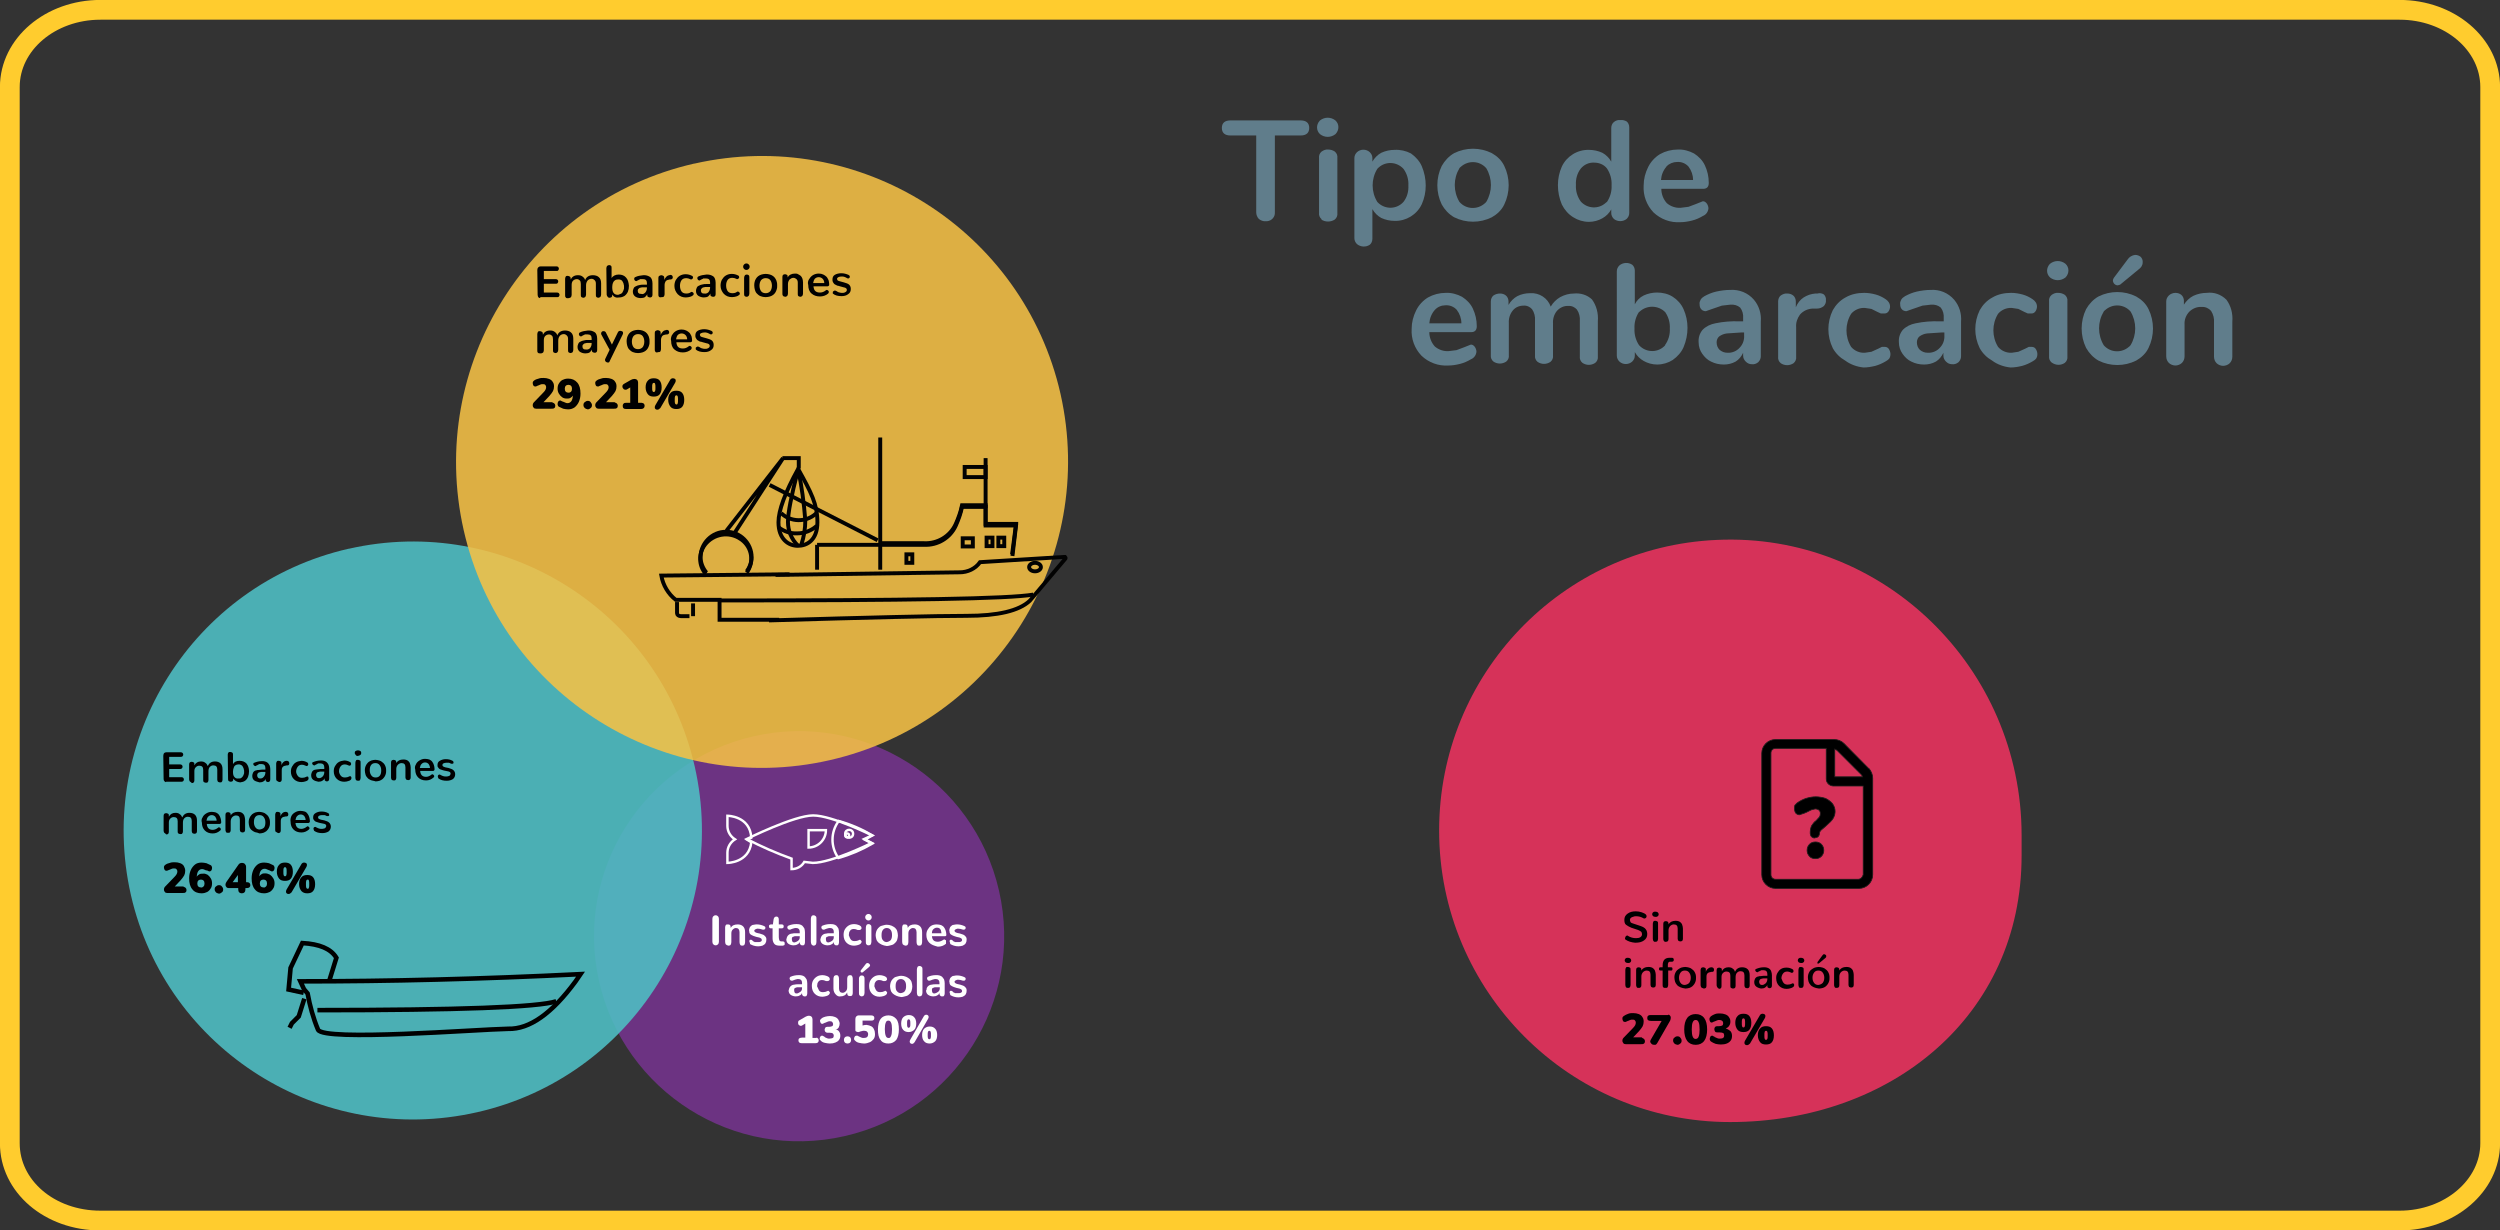 <?xml version="1.0" encoding="utf-8"?>
<!-- Generator: Adobe Illustrator 23.0.6, SVG Export Plug-In . SVG Version: 6.00 Build 0)  -->
<svg version="1.1" id="Layer_1" xmlns="http://www.w3.org/2000/svg" xmlns:xlink="http://www.w3.org/1999/xlink" x="0px" y="0px"
	 viewBox="0 0 764 376" style="enable-background:new 0 0 764 376;" xml:space="preserve">
<rect x="0" y="0" width="764" height="376" fill="#333333" stroke="none"/>
<style type="text/css">
	.st0{fill:none;stroke:#FFCC2E;stroke-width:6.04;stroke-miterlimit:10;}
	.st1{fill:#607D8B;}
	.st2{fill:#6C3382;}
	.st3{fill:#FFFFFF;}
	.st4{opacity:0.9;}
	.st5{fill:#4EBCC2;}
	.st6{opacity:0.87;}
	.st7{fill:#F6C145;}
	.st8{enable-background:new    ;}
	.st9{fill:none;stroke:#020202;stroke-width:1.2;stroke-miterlimit:10;}
	.st10{fill:none;stroke:#000000;stroke-width:1.4;stroke-miterlimit:10;}
	.st11{opacity:0.8;fill:#FF3363;enable-background:new    ;}
	.st12{fill:none;stroke:#1D1D1B;stroke-width:0.25;}
	.st13{fill:none;stroke:#FFFFFF;stroke-width:0.75;stroke-miterlimit:10;}
</style>
<title>1tipo-embarcacion</title>
<path class="st0" d="M3,349.4V26.6C3,13.5,15.4,3,30.7,3h702.6C748.6,3,761,13.5,761,26.6v322.8c0,13-12.4,23.6-27.7,23.6H30.7
	C15.1,373,3,362.5,3,349.4z"/>
<path class="st1" d="M384.7,66.9c-0.5-0.5-0.8-1.3-0.8-2V41.4H376c-1.7,0-2.6-0.8-2.6-2.3s0.9-2.3,2.6-2.3h21.5
	c1.7,0,2.6,0.8,2.6,2.3s-0.9,2.3-2.6,2.3h-7.9v23.5c0.1,1.4-1,2.6-2.4,2.7h-0.3C386.1,67.7,385.3,67.4,384.7,66.9z"/>
<path class="st1" d="M403.4,41c-1.2-1.1-1.2-2.9-0.1-4.1c0,0,0.1-0.1,0.1-0.1c1.4-1.1,3.3-1.1,4.7,0c1.2,1.1,1.2,2.9,0.1,4.1
	c0,0-0.1,0.1-0.1,0.1C406.7,42.1,404.8,42.1,403.4,41z M403.9,67c-0.6-0.5-0.9-1.2-0.8-2V48.3c-0.1-0.8,0.2-1.5,0.8-2
	c0.6-0.4,1.3-0.7,2-0.6c0.7,0,1.4,0.2,2,0.6c0.6,0.5,0.9,1.2,0.8,2v16.8c0.1,0.8-0.2,1.5-0.8,2c-1.2,0.8-2.9,0.8-4.1,0L403.9,67z"/>
<path class="st1" d="M431.2,46.9c1.4,1,2.6,2.3,3.3,3.9c0.8,1.9,1.2,3.9,1.2,5.9c0,2-0.4,3.9-1.2,5.7c-1.5,3.2-4.8,5.2-8.3,5.1
	c-1.4,0-2.8-0.3-4.1-0.9c-1.1-0.6-2.1-1.6-2.7-2.7V73c0,0.7-0.3,1.4-0.8,1.8c-1.2,0.8-2.8,0.7-3.9-0.2c-0.5-0.5-0.8-1.1-0.8-1.8
	V48.3c0-0.7,0.3-1.3,0.8-1.8c1.1-1,2.8-1,3.9,0c0.5,0.5,0.8,1.1,0.8,1.8v1.1c0.6-1.1,1.6-2.1,2.7-2.7c1.3-0.6,2.7-0.9,4.1-0.9
	C427.9,45.7,429.7,46.1,431.2,46.9z M428.9,61.7c1.1-1.4,1.6-3.2,1.5-5c0.1-1.8-0.4-3.6-1.5-5.1c-2-2.2-5.4-2.4-7.6-0.4
	c0,0,0,0-0.1,0.1l-0.3,0.3c-1.9,3.1-1.9,7,0,10.1c2,2.2,5.4,2.4,7.6,0.4c0,0,0,0,0.1-0.1C428.6,62,428.9,61.7,428.9,61.7z"/>
<path class="st1" d="M444.4,66.4c-1.6-0.9-2.9-2.3-3.8-3.9c-1.8-3.7-1.8-8.1,0-11.8c0.9-1.6,2.2-3,3.8-3.9c3.6-1.8,7.9-1.8,11.5,0
	c1.6,0.9,3,2.2,3.8,3.9c1.8,3.7,1.8,8.1,0,11.8c-0.8,1.7-2.2,3-3.8,3.9C452.3,68.2,448,68.2,444.4,66.4z M454.2,61.7
	c1.9-3.2,1.9-7.1,0-10.3c-2-2.3-5.5-2.5-7.8-0.4c-0.2,0.1-0.3,0.3-0.4,0.4c-1.9,3.2-1.9,7.1,0,10.3c2,2.3,5.5,2.5,7.8,0.4
	c0.1-0.1,0.2-0.1,0.2-0.2L454.2,61.7z"/>
<path class="st1" d="M497.1,37.1c0.5,0.4,0.8,1.1,0.8,1.8v26.2c0,0.7-0.3,1.3-0.8,1.8c-1.1,0.9-2.8,0.9-3.9,0
	c-0.5-0.5-0.8-1.1-0.8-1.8V64c-0.6,1.1-1.6,2.1-2.7,2.7c-1.2,0.7-2.7,1.1-4.1,1.1c-1.7,0-3.4-0.5-4.8-1.4c-1.5-0.9-2.7-2.3-3.5-3.9
	c-0.8-1.9-1.2-3.9-1.2-5.9c0-2,0.4-3.9,1.2-5.7c1.5-3.2,4.8-5.2,8.3-5.1c1.4,0,2.8,0.3,4.1,0.9c1.1,0.6,2.1,1.6,2.7,2.7V39.1
	c0-0.7,0.3-1.4,0.8-1.8c0.6-0.5,1.3-0.7,2-0.6C495.9,36.6,496.5,36.8,497.1,37.1z M491.1,61.7c1-1.5,1.5-3.3,1.4-5.1
	c0.1-1.8-0.4-3.6-1.4-5.1c-0.9-1.2-2.4-1.8-3.9-1.8c-1.6-0.1-3.1,0.6-4.1,1.8c-1.1,1.4-1.6,3.2-1.5,5c-0.1,1.8,0.4,3.6,1.5,5.1
	c2,2.2,5.4,2.4,7.6,0.4c0,0,0,0,0.1-0.1L491.1,61.7L491.1,61.7z"/>
<path class="st1" d="M521.6,62.2c0.3,0.4,0.5,1,0.5,1.5c-0.1,1-0.7,1.9-1.7,2.3c-1,0.6-2.1,1.1-3.3,1.4c-1.2,0.3-2.4,0.5-3.6,0.5
	c-3,0.2-6-0.9-8.2-3c-2.1-2.2-3.2-5.2-3-8.2c0-2,0.5-3.9,1.4-5.7c0.8-1.6,2.1-3,3.6-3.9c1.6-0.9,3.5-1.4,5.4-1.4
	c1.7-0.1,3.5,0.4,5,1.2c1.4,0.9,2.6,2.1,3.3,3.6c0.8,1.7,1.2,3.5,1.2,5.4c0,1.2-0.6,1.8-1.7,1.8h-12.8c0,1.6,0.6,3.2,1.7,4.4
	c1.2,1,2.7,1.5,4.2,1.4l2.4-0.3l2.4-0.9l2-0.8C520.9,61.5,521.3,61.8,521.6,62.2z M509.3,50.9c-1,1.1-1.6,2.6-1.7,4.1h9.8
	c0-1.5-0.5-2.9-1.4-4.1c-0.9-1-2.2-1.5-3.5-1.4c-1.2,0-2.4,0.5-3.3,1.4H509.3z"/>
<path class="st1" d="M450.7,106c0.3,0.4,0.5,1,0.5,1.5c-0.1,1-0.7,1.9-1.7,2.3c-1,0.6-2.1,1.1-3.3,1.4c-1.2,0.3-2.4,0.5-3.6,0.5
	c-3,0.2-6-0.9-8.2-3c-2.1-2.2-3.2-5.2-3-8.2c0-2,0.5-3.9,1.4-5.7c0.8-1.6,2.1-3,3.6-3.9c1.6-0.9,3.5-1.4,5.4-1.4
	c1.7-0.1,3.5,0.4,5,1.2c1.4,0.9,2.6,2.1,3.3,3.6c0.8,1.7,1.2,3.5,1.2,5.4c0,1.2-0.6,1.8-1.7,1.8h-12.8c0,1.6,0.6,3.2,1.7,4.4
	c1.2,1,2.7,1.5,4.2,1.4l2.4-0.3l2.4-0.9l2-0.8C450,105.3,450.4,105.6,450.7,106z M438.5,94.7c-1,1.1-1.6,2.6-1.7,4.1h9.8
	c0-1.5-0.5-2.9-1.4-4.1c-0.9-1-2.2-1.5-3.5-1.4C440.5,93.3,439.3,93.8,438.5,94.7z"/>
<path class="st1" d="M486.5,91.5c1.4,1.9,2,4.3,1.8,6.7v10.7c0.1,0.8-0.2,1.5-0.8,2c-1.2,0.8-2.7,0.8-3.9,0c-0.6-0.5-0.9-1.2-0.8-2
	V98.1c0.1-1.2-0.2-2.5-0.9-3.5c-0.6-0.7-1.6-1.2-2.6-1.1c-1.3-0.1-2.6,0.5-3.5,1.5c-0.9,1.1-1.3,2.5-1.2,3.9v9.7
	c0.1,0.8-0.2,1.5-0.8,2c-1.2,0.8-2.7,0.8-3.9,0c-0.6-0.5-0.9-1.2-0.8-2V98c0.1-1.2-0.2-2.5-0.9-3.5c-0.6-0.7-1.6-1.2-2.6-1.1
	c-1.3,0-2.5,0.5-3.3,1.5c-0.9,1.1-1.3,2.5-1.2,3.9v9.7c0.1,0.8-0.2,1.5-0.8,2c-1.2,0.8-2.7,0.8-3.9,0c-0.6-0.5-0.9-1.2-0.8-2V92.1
	c0-0.7,0.3-1.4,0.8-1.8c0.6-0.4,1.3-0.6,2-0.6c0.7,0,1.3,0.2,1.8,0.6c0.5,0.4,0.8,1.1,0.8,1.8v1.1c0.6-1.1,1.6-2.1,2.7-2.7
	c1.2-0.6,2.5-0.9,3.9-0.9c2.8-0.2,5.4,1.5,6.3,4.1c0.7-1.2,1.7-2.2,2.9-2.9c1.3-0.7,2.7-1.1,4.2-1.1C483,89.5,485,90.1,486.5,91.5z"
	/>
<path class="st1" d="M511.2,90.7c1.4,0.9,2.6,2.2,3.3,3.8c0.8,1.8,1.2,3.7,1.2,5.7c0,2-0.4,4-1.2,5.9c-0.7,1.6-1.9,2.9-3.3,3.9
	c-1.4,0.9-3.1,1.4-4.8,1.4c-1.4,0-2.9-0.4-4.1-1.1c-1.1-0.6-2.1-1.6-2.7-2.7v1.1c0,0.7-0.3,1.3-0.8,1.8c-1.1,1-2.8,1-3.9,0
	c-0.5-0.5-0.8-1.1-0.8-1.8V82.9c0-0.7,0.3-1.3,0.8-1.8c1.1-0.9,2.7-1,3.9-0.2c0.5,0.4,0.8,1.1,0.8,1.8V93c0.6-1.2,1.5-2.1,2.7-2.7
	c1.3-0.6,2.7-0.9,4.1-0.9C508.1,89.4,509.8,89.8,511.2,90.7z M508.8,105.5c1.1-1.5,1.6-3.3,1.5-5.1c0.1-1.8-0.4-3.5-1.4-5
	c-2.2-2.2-5.7-2.2-7.9-0.1h-0.1c-1,1.5-1.5,3.3-1.4,5.1c-0.1,1.8,0.4,3.6,1.4,5.1c2,2.2,5.4,2.4,7.6,0.4c0,0,0,0,0.1-0.1l0.3-0.3
	H508.8z"/>
<path class="st1" d="M536,91.6c1.6,1.9,2.3,4.3,2.1,6.7v10.6c0,0.7-0.3,1.3-0.8,1.8c-0.6,0.5-1.3,0.7-2,0.6c-0.7,0-1.3-0.3-1.8-0.8
	c-0.5-0.5-0.8-1.1-0.8-1.8v-0.9c-0.5,1.1-1.3,2.1-2.3,2.7c-1.1,0.6-2.3,0.9-3.6,0.9c-1.4,0-2.7-0.3-3.9-0.9c-1.1-0.5-2-1.4-2.7-2.4
	c-0.7-1-1.1-2.2-1.1-3.5c-0.1-1.4,0.3-2.7,1.2-3.8c1.1-1.1,2.4-1.7,3.9-2c2.4-0.5,4.9-0.7,7.4-0.6h1.1v-1c0.1-1.1-0.2-2.3-0.9-3.2
	c-0.8-0.7-1.9-1-3-0.9l-2.6,0.3l-3.2,1.1l-1.7,0.6c-0.5,0-1.1-0.2-1.4-0.6c-0.4-0.4-0.5-1-0.5-1.5c-0.1-0.5,0.1-1,0.3-1.4
	c0.3-0.5,0.7-0.8,1.2-1.1c1.1-0.6,2.3-1.1,3.6-1.4c1.4-0.3,2.8-0.5,4.2-0.5C531.5,88.4,534.2,89.5,536,91.6z M531.6,106.3
	c1-1,1.5-2.4,1.4-3.8v-0.9h-0.8l-4.5,0.3c-0.8,0.1-1.6,0.4-2.3,0.9c-0.5,0.4-0.8,1.1-0.8,1.8c0,0.9,0.3,1.7,0.9,2.3
	c0.7,0.6,1.5,0.9,2.4,0.9C529.3,107.9,530.7,107.3,531.6,106.3z"/>
<path class="st1" d="M557.4,90c0.4,0.4,0.7,1.1,0.6,1.7c0.1,0.7-0.2,1.3-0.6,1.8c-0.6,0.5-1.3,0.8-2.1,0.8h-1.4
	c-1.5,0.1-2.8,0.7-3.8,1.8c-0.8,1.1-1.3,2.4-1.2,3.8v9.1c0.1,0.8-0.2,1.5-0.8,2c-1.2,0.8-2.7,0.8-3.9,0c-0.6-0.5-0.9-1.2-0.8-2V92.1
	c0-0.7,0.3-1.4,0.8-1.8c0.6-0.4,1.3-0.7,2-0.6c0.7,0,1.3,0.2,1.8,0.6c0.5,0.4,0.8,1.1,0.8,1.8v1.8c0.5-1.2,1.3-2.3,2.4-3
	c1.1-0.7,2.3-1.1,3.6-1.2h0.6C556.1,89.5,556.8,89.6,557.4,90z"/>
<path class="st1" d="M563.9,110.2c-1.6-0.9-2.9-2.2-3.8-3.8c-1.8-3.7-1.8-7.9,0-11.6c0.9-1.6,2.2-3,3.9-3.9c1.7-1,3.7-1.4,5.7-1.4
	c1.2,0,2.4,0.2,3.5,0.5c1.1,0.3,2.1,0.8,3,1.4c0.8,0.5,1.4,1.3,1.4,2.3c0,0.5-0.2,1.1-0.5,1.5c-0.3,0.4-0.7,0.6-1.2,0.6h-1.1
	l-1.1-0.5l-1.8-0.9l-2-0.3c-1.6-0.1-3.2,0.6-4.2,1.8c-1.9,3.1-1.9,7,0,10.1c1,1.2,2.6,1.9,4.2,1.8l2-0.3l2-0.9l1.2-0.6h0.9
	c0.5,0,0.9,0.2,1.2,0.6c0.6,0.9,0.7,2,0.2,2.9c-0.3,0.4-0.7,0.7-1.1,0.9c-1,0.6-2.1,1.1-3.2,1.4c-1.2,0.3-2.4,0.5-3.6,0.5
	C567.5,112.1,565.5,111.4,563.9,110.2z"/>
<path class="st1" d="M597.2,91.6c1.6,1.9,2.3,4.3,2.1,6.7v10.6c0,0.7-0.3,1.3-0.8,1.8c-0.6,0.5-1.3,0.7-2,0.6
	c-0.7,0-1.3-0.3-1.8-0.8c-0.5-0.5-0.8-1.1-0.8-1.8v-0.9c-0.5,1.1-1.3,2.1-2.3,2.7c-1.1,0.6-2.3,0.9-3.6,0.9c-1.4,0-2.7-0.3-3.9-0.9
	c-1.1-0.5-2-1.4-2.7-2.4c-0.7-1-1.1-2.2-1.1-3.5c-0.1-1.4,0.3-2.7,1.2-3.8c1.1-1.1,2.4-1.7,3.9-2c2.4-0.5,4.9-0.7,7.4-0.6h1.2v-1
	c0.1-1.1-0.2-2.3-0.9-3.2c-0.8-0.7-1.9-1-3-0.9l-2.6,0.3l-3.2,1.1l-1.7,0.6c-0.5,0-1.1-0.2-1.4-0.6c-0.4-0.4-0.5-1-0.5-1.5
	c-0.1-0.5,0.1-1,0.3-1.4c0.3-0.5,0.7-0.8,1.2-1.1c1.1-0.6,2.3-1.1,3.6-1.4c1.4-0.3,2.8-0.5,4.2-0.5
	C592.7,88.4,595.4,89.5,597.2,91.6z M592.8,106.3c1-1,1.5-2.4,1.4-3.8v-0.9h-0.8l-4.5,0.3c-0.8,0.1-1.6,0.4-2.3,0.9
	c-0.5,0.4-0.8,1.1-0.8,1.8c0,0.9,0.3,1.7,0.9,2.3c0.7,0.6,1.5,0.9,2.4,0.9C590.5,107.9,591.9,107.3,592.8,106.3z"/>
<path class="st1" d="M608.8,110.2c-1.6-0.9-2.9-2.2-3.8-3.8c-1.8-3.7-1.8-7.9,0-11.6c0.9-1.6,2.2-3,3.9-3.9c1.7-1,3.7-1.4,5.7-1.4
	c1.2,0,2.4,0.2,3.5,0.5c1.1,0.3,2.1,0.8,3,1.4c0.8,0.5,1.4,1.3,1.4,2.3c0,0.5-0.2,1.1-0.5,1.5c-0.3,0.4-0.7,0.6-1.2,0.6h-1.1
	l-1.1-0.5l-1.8-0.9l-2-0.3c-1.6-0.1-3.2,0.6-4.2,1.8c-1.9,3.1-1.9,7,0,10.1c1,1.2,2.6,1.9,4.2,1.8l2-0.3l2-0.9l1.2-0.6h0.9
	c0.5,0,0.9,0.2,1.2,0.6c0.6,0.9,0.7,2,0.2,2.9c-0.3,0.4-0.7,0.7-1.1,0.9c-1,0.6-2.1,1.1-3.2,1.4c-1.2,0.3-2.4,0.5-3.6,0.5
	C612.4,112.1,610.4,111.4,608.8,110.2z"/>
<path class="st1" d="M626.5,84.8c-1.2-1.1-1.2-2.9-0.1-4.1c0,0,0.1-0.1,0.1-0.1c1.4-1.1,3.3-1.1,4.7,0c1.2,1.1,1.2,2.9,0.1,4.1
	c0,0-0.1,0.1-0.1,0.1C629.8,85.9,627.9,85.9,626.5,84.8z M627,110.8c-0.6-0.5-0.9-1.2-0.8-2V92.1c-0.1-0.8,0.2-1.5,0.8-2
	c0.6-0.4,1.3-0.7,2-0.6c0.7,0,1.4,0.2,2,0.6c0.6,0.5,0.9,1.2,0.8,2v16.8c0.1,0.8-0.2,1.5-0.8,2C629.8,111.7,628.3,111.7,627,110.8
	L627,110.8z"/>
<path class="st1" d="M641.3,110.2c-1.6-0.9-2.9-2.3-3.8-3.9c-1.8-3.7-1.8-8.1,0-11.8c0.9-1.6,2.2-3,3.8-3.9c3.6-1.8,7.9-1.8,11.5,0
	c1.6,0.9,3,2.2,3.8,3.9c1.8,3.7,1.8,8.1,0,11.8c-0.8,1.7-2.2,3-3.8,3.9C649.2,112,644.9,112,641.3,110.2z M651.1,105.5
	c1.9-3.2,1.9-7.1,0-10.3c-2-2.3-5.5-2.5-7.8-0.4c-0.2,0.1-0.3,0.3-0.4,0.4c-1.9,3.2-1.9,7.1,0,10.3c2,2.3,5.5,2.5,7.8,0.4
	c0.1-0.1,0.2-0.1,0.2-0.2L651.1,105.5z M647.2,87.2c-0.8,0-1.4-0.6-1.5-1.4c0-0.3,0.1-0.6,0.3-0.9l4.2-5.6c0.5-0.8,1.4-1.3,2.3-1.4
	c0.6,0,1.2,0.2,1.7,0.6c0.4,0.4,0.7,1.1,0.6,1.7c0,0.9-0.5,1.6-1.2,2.1l-5.7,4.7L647.2,87.2z"/>
<path class="st1" d="M680.4,91.6c1.4,1.9,2,4.3,1.8,6.7V109c0,0.8-0.3,1.5-0.8,2c-0.5,0.5-1.3,0.8-2,0.8c-0.7,0-1.5-0.3-2-0.8
	c-0.5-0.5-0.8-1.2-0.8-2V98.6c0.1-1.3-0.2-2.5-0.9-3.6c-0.7-0.8-1.8-1.3-2.9-1.2c-1.4-0.1-2.8,0.5-3.8,1.5c-1,1.1-1.5,2.5-1.4,3.9
	v9.7c0,0.8-0.3,1.5-0.8,2c-0.5,0.5-1.3,0.8-2,0.8c-0.7,0-1.5-0.3-2-0.8c-0.5-0.5-0.8-1.2-0.8-2V92.1c0-0.7,0.3-1.3,0.8-1.8
	c0.5-0.5,1.3-0.8,2-0.8c0.7,0,1.3,0.2,1.8,0.6c0.5,0.4,0.8,1.1,0.8,1.8v1.2c0.7-1.1,1.7-2.1,2.9-2.7c1.3-0.6,2.7-0.9,4.1-0.9
	C676.6,89.2,678.8,90,680.4,91.6z"/>
<g>
	<path class="st2" d="M258.1,347.2c33.8-7.7,54.9-41.3,47.2-75s-41.3-54.9-75-47.2s-54.9,41.3-47.2,75S224.3,354.9,258.1,347.2"/>
</g>
<g>
	<path class="st3" d="M218,288.6c-0.2-0.2-0.3-0.5-0.3-0.8v-7c0-0.3,0.1-0.6,0.3-0.8c0.2-0.2,0.4-0.3,0.7-0.3s0.5,0.1,0.7,0.3
		s0.3,0.5,0.3,0.8v7c0,0.3-0.1,0.6-0.3,0.8s-0.4,0.3-0.7,0.3S218.2,288.8,218,288.6z"/>
	<path class="st3" d="M221.8,288.6c-0.1-0.2-0.2-0.4-0.2-0.8v-4.4c0-0.3,0.1-0.5,0.2-0.7s0.4-0.2,0.7-0.2s0.5,0.1,0.6,0.2
		s0.2,0.4,0.2,0.7v0.2c0.4-0.8,1.1-1.1,2.2-1.1c0.6,0,1.2,0.2,1.6,0.6s0.6,1,0.6,1.8v3c0,0.3-0.1,0.6-0.2,0.8s-0.4,0.3-0.7,0.3
		c-0.3,0-0.5-0.1-0.6-0.3s-0.2-0.4-0.2-0.8v-3c0-0.4-0.1-0.7-0.3-1c-0.2-0.2-0.5-0.3-0.8-0.3c-0.4,0-0.7,0.2-1,0.5s-0.4,0.7-0.4,1.2
		v2.6c0,0.3-0.1,0.6-0.2,0.8s-0.4,0.3-0.7,0.3C222.2,288.9,222,288.8,221.8,288.6z"/>
	<path class="st3" d="M229.1,288c0-0.1-0.1-0.2-0.1-0.3c0-0.1,0-0.1,0-0.2s0.1-0.1,0.1-0.2s0.1-0.1,0.2-0.1s0.1,0,0.2,0
		s0.2,0,0.3,0.1c0,0,0,0,0.1,0.1c0.1,0,0.1,0.1,0.1,0.1s0.1,0,0.1,0.1s0.1,0.1,0.2,0.1c0,0,0.1,0,0.2,0.1s0.1,0.1,0.2,0.1
		s0.1,0,0.2,0s0.2,0,0.3,0c0.1,0,0.2,0,0.3,0c0.2,0,0.3,0,0.5,0s0.3-0.1,0.4-0.1c0.1-0.1,0.2-0.1,0.3-0.2s0.1-0.2,0.1-0.4
		c0-0.2-0.1-0.3-0.2-0.4s-0.3-0.2-0.6-0.3l-0.9-0.2c-0.2-0.1-0.4-0.1-0.6-0.2c-0.1,0-0.3-0.1-0.5-0.2s-0.3-0.1-0.4-0.2
		s-0.2-0.1-0.3-0.2s-0.2-0.2-0.2-0.3c-0.1-0.1-0.1-0.2-0.1-0.4c0-0.1-0.1-0.3-0.1-0.5c0-0.3,0.1-0.5,0.2-0.8s0.3-0.4,0.5-0.6
		s0.5-0.3,0.8-0.3c0.3-0.1,0.7-0.1,1-0.1c0.7,0,1.4,0.2,2.1,0.5c0.1,0.1,0.2,0.1,0.3,0.2s0.1,0.2,0.1,0.3c0,0.1,0,0.3-0.1,0.4
		s-0.2,0.2-0.4,0.2h-0.1h-0.1c0,0,0,0-0.1,0c-0.6-0.2-1.1-0.3-1.5-0.3c-0.2,0-0.3,0-0.5,0.1s-0.3,0.1-0.4,0.2s-0.2,0.2-0.2,0.3
		c0,0.2,0.1,0.3,0.2,0.4s0.3,0.2,0.6,0.3l0.9,0.2c0.3,0.1,0.6,0.2,0.9,0.3s0.4,0.2,0.6,0.4s0.3,0.3,0.4,0.5s0.1,0.4,0.1,0.7
		c0,0.4-0.1,0.8-0.3,1.1s-0.5,0.5-0.9,0.7c-0.4,0.1-0.8,0.2-1.3,0.2c-1,0-1.8-0.3-2.5-0.7C229.2,288.2,229.2,288.1,229.1,288z"/>
	<path class="st3" d="M236.6,288.4c-0.3-0.4-0.5-0.9-0.5-1.6v-3.1h-0.5c-0.4,0-0.6-0.2-0.6-0.6c0-0.2,0-0.3,0.1-0.4s0.3-0.2,0.5-0.2
		h0.6l0.2-1.5c0.1-0.6,0.4-0.9,0.9-0.9c0.4,0,0.7,0.3,0.7,0.9v1.5h0.9c0.4,0,0.6,0.2,0.6,0.6s-0.2,0.6-0.6,0.6H238v2.7
		c0,0.4,0.1,0.8,0.2,1s0.3,0.3,0.6,0.3h0.1h0.4l0,0c0.2,0,0.3,0.1,0.4,0.2s0.1,0.3,0.1,0.4s0,0.2,0,0.3c0,0.1-0.1,0.1-0.1,0.2
		c0,0-0.1,0.1-0.2,0.1s-0.2,0.1-0.2,0.1c-0.1,0-0.2,0-0.3,0c-0.1,0-0.2,0-0.3,0s-0.2,0-0.3,0l0,0l0,0l0,0
		C237.4,289,236.9,288.8,236.6,288.4z"/>
	<path class="st3" d="M240.5,286.4c0.1-0.2,0.2-0.4,0.3-0.5s0.3-0.3,0.5-0.4s0.5-0.2,0.8-0.2c0.3-0.1,0.7-0.1,1-0.1
		c0.4,0,0.8,0,1.3,0v-0.5c0-0.7-0.4-1.1-1.1-1.1c-0.2,0-0.5,0-0.7,0.1c-0.3,0.1-0.5,0.1-0.6,0.2c-0.1,0-0.3,0.1-0.5,0.2
		c0,0,0,0-0.1,0c0,0,0,0-0.1,0s0,0-0.1,0c-0.2,0-0.3-0.1-0.4-0.2s-0.2-0.3-0.2-0.5c0-0.1,0-0.2,0.1-0.3s0.1-0.2,0.2-0.2
		c0.7-0.3,1.5-0.5,2.4-0.5c0.4,0,0.8,0,1.1,0.1s0.6,0.2,0.8,0.4s0.4,0.5,0.6,0.8c0.1,0.3,0.2,0.7,0.2,1.2v3.1c0,0.3-0.1,0.5-0.2,0.7
		s-0.3,0.2-0.6,0.2c-0.1,0-0.3,0-0.4-0.1c-0.3-0.2-0.4-0.4-0.4-0.8v-0.2c-0.1,0.4-0.4,0.7-0.7,0.8c-0.3,0.2-0.7,0.3-1.2,0.3
		c-0.6,0-1.2-0.2-1.6-0.5s-0.6-0.8-0.6-1.3C240.4,286.9,240.4,286.6,240.5,286.4z M243.4,287.8c0.2-0.1,0.3-0.2,0.5-0.3
		c0.1-0.1,0.3-0.3,0.4-0.5s0.1-0.5,0.1-0.7v-0.2c-0.3,0-0.5,0-0.7,0s-0.4,0-0.6,0s-0.3,0-0.5,0.1s-0.2,0.1-0.3,0.1
		c-0.1,0-0.2,0.1-0.2,0.2c-0.1,0.1-0.1,0.2-0.1,0.3c0,0.1,0,0.2,0,0.3c0,0.3,0.1,0.5,0.2,0.7c0.2,0.2,0.4,0.2,0.7,0.2
		C243,287.9,243.2,287.9,243.4,287.8z"/>
	<path class="st3" d="M248,288.6c-0.1-0.2-0.2-0.4-0.2-0.8v-7c0-0.3,0.1-0.6,0.2-0.8s0.4-0.3,0.6-0.3c0.3,0,0.5,0.1,0.7,0.3
		c0.2,0.2,0.2,0.4,0.2,0.8v7.1c0,0.3-0.1,0.6-0.2,0.8c-0.2,0.2-0.4,0.3-0.7,0.3C248.3,288.9,248.1,288.8,248,288.6z"/>
	<path class="st3" d="M250.9,286.4c0.1-0.2,0.2-0.4,0.3-0.5s0.3-0.3,0.5-0.4s0.5-0.2,0.8-0.2c0.3-0.1,0.7-0.1,1-0.1
		c0.4,0,0.8,0,1.3,0v-0.5c0-0.7-0.4-1.1-1.1-1.1c-0.2,0-0.5,0-0.7,0.1c-0.3,0.1-0.5,0.1-0.6,0.2c-0.1,0-0.3,0.1-0.5,0.2
		c0,0,0,0-0.1,0c0,0,0,0-0.1,0s0,0-0.1,0c-0.2,0-0.3-0.1-0.4-0.2s-0.2-0.3-0.2-0.5c0-0.1,0-0.2,0.1-0.3s0.1-0.2,0.2-0.2
		c0.7-0.3,1.5-0.5,2.4-0.5c0.4,0,0.8,0,1.1,0.1s0.6,0.2,0.8,0.4s0.4,0.5,0.6,0.8c0.1,0.3,0.2,0.7,0.2,1.2v3.1c0,0.3-0.1,0.5-0.2,0.7
		s-0.3,0.2-0.6,0.2c-0.1,0-0.3,0-0.4-0.1c-0.3-0.2-0.4-0.4-0.4-0.8v-0.2c-0.1,0.4-0.4,0.7-0.7,0.8c-0.3,0.2-0.7,0.3-1.2,0.3
		c-0.6,0-1.2-0.2-1.6-0.5s-0.6-0.8-0.6-1.3C250.8,286.9,250.8,286.6,250.9,286.4z M253.8,287.8c0.2-0.1,0.3-0.2,0.5-0.3
		c0.1-0.1,0.3-0.3,0.4-0.5s0.1-0.5,0.1-0.7v-0.2c-0.3,0-0.5,0-0.7,0s-0.4,0-0.6,0s-0.3,0-0.5,0.1s-0.2,0.1-0.3,0.1
		c-0.1,0-0.2,0.1-0.2,0.2c-0.1,0.1-0.1,0.2-0.1,0.3c0,0.1,0,0.2,0,0.3c0,0.3,0.1,0.5,0.2,0.7c0.2,0.2,0.4,0.2,0.7,0.2
		C253.4,287.9,253.6,287.9,253.8,287.8z"/>
	<path class="st3" d="M260,287.1c0.3,0.4,0.7,0.5,1.2,0.5s0.9-0.1,1.3-0.3c0.1-0.1,0.2-0.1,0.3-0.1c0.1,0,0.1,0,0.1,0s0.1,0,0.1,0.1
		s0.1,0.1,0.1,0.1l0.1,0.1c0,0,0,0.1,0.1,0.1c0,0.1,0,0.1,0,0.2c0,0.2-0.1,0.4-0.3,0.6c-0.2,0.2-0.5,0.3-0.8,0.4
		c-0.4,0.1-0.8,0.2-1.2,0.2c-0.9,0-1.7-0.3-2.3-0.9c-0.6-0.6-0.9-1.4-0.9-2.4c0-0.6,0.1-1.2,0.4-1.7s0.7-0.9,1.2-1.2
		c0.5-0.3,1.1-0.4,1.7-0.4c0.4,0,0.8,0.1,1.1,0.2s0.6,0.2,0.8,0.4c0.1,0.1,0.2,0.2,0.2,0.3c0,0.1,0.1,0.2,0.1,0.3
		c0,0.2-0.1,0.3-0.2,0.4s-0.2,0.2-0.4,0.2c0,0,0,0-0.1,0c0,0,0,0-0.1,0c0,0,0,0-0.1,0c0,0,0,0-0.1,0c0,0,0,0-0.1,0c0,0,0,0-0.1,0
		c-0.4-0.2-0.8-0.3-1.1-0.3c-0.3,0-0.5,0-0.7,0.1s-0.4,0.2-0.5,0.4c-0.1,0.2-0.3,0.4-0.3,0.6s-0.1,0.5-0.1,0.8
		C259.6,286.3,259.7,286.7,260,287.1z"/>
	<path class="st3" d="M264.7,281c-0.2-0.2-0.3-0.4-0.3-0.7s0.1-0.5,0.3-0.7c0.2-0.2,0.4-0.3,0.7-0.3c0.3,0,0.5,0.1,0.7,0.3
		c0.2,0.2,0.3,0.4,0.3,0.7s-0.1,0.5-0.3,0.7c-0.2,0.2-0.4,0.3-0.7,0.3S264.9,281.2,264.7,281z M264.8,288.6
		c-0.2-0.2-0.2-0.4-0.2-0.8v-4.3c0-0.3,0.1-0.6,0.2-0.8s0.4-0.3,0.6-0.3c0.3,0,0.5,0.1,0.7,0.3c0.2,0.2,0.2,0.4,0.2,0.8v4.3
		c0,0.3-0.1,0.6-0.2,0.8s-0.4,0.3-0.7,0.3C265.1,288.9,264.9,288.8,264.8,288.6z"/>
	<path class="st3" d="M269.5,288.7c-0.4-0.2-0.8-0.4-1.1-0.7s-0.5-0.6-0.6-1s-0.2-0.8-0.2-1.2c0-0.4,0.1-0.9,0.2-1.2s0.3-0.7,0.6-1
		c0.3-0.3,0.6-0.6,1.1-0.7s0.9-0.3,1.5-0.3c0.5,0,1,0.1,1.5,0.3c0.4,0.2,0.8,0.4,1.1,0.7s0.5,0.6,0.6,1s0.2,0.8,0.2,1.3
		c0,0.4-0.1,0.8-0.2,1.2c-0.1,0.4-0.3,0.7-0.6,1s-0.6,0.6-1.1,0.7s-0.9,0.3-1.5,0.3C270.4,289,269.9,288.9,269.5,288.7z
		 M272.2,287.3c0.3-0.4,0.4-0.9,0.4-1.5c0-0.7-0.1-1.2-0.4-1.6s-0.7-0.6-1.2-0.6s-0.9,0.2-1.2,0.6s-0.4,0.9-0.4,1.6s0.1,1.2,0.4,1.5
		c0.3,0.4,0.7,0.6,1.2,0.6C271.5,287.8,271.9,287.6,272.2,287.3z"/>
	<path class="st3" d="M275.9,288.6c-0.1-0.2-0.2-0.4-0.2-0.8v-4.4c0-0.3,0.1-0.5,0.2-0.7s0.4-0.2,0.7-0.2c0.3,0,0.5,0.1,0.6,0.2
		s0.2,0.4,0.2,0.7v0.2c0.4-0.8,1.1-1.1,2.2-1.1c0.6,0,1.2,0.2,1.6,0.6s0.6,1,0.6,1.8v3c0,0.3-0.1,0.6-0.2,0.8s-0.4,0.3-0.7,0.3
		c-0.3,0-0.5-0.1-0.6-0.3s-0.2-0.4-0.2-0.8v-3c0-0.4-0.1-0.7-0.3-1c-0.2-0.2-0.5-0.3-0.8-0.3c-0.4,0-0.7,0.2-1,0.5s-0.4,0.7-0.4,1.2
		v2.6c0,0.3-0.1,0.6-0.2,0.8s-0.4,0.3-0.7,0.3C276.3,288.9,276.1,288.8,275.9,288.6z"/>
	<path class="st3" d="M284,288.1c-0.6-0.6-0.9-1.4-0.9-2.4c0-0.6,0.1-1.1,0.4-1.6s0.6-0.9,1.1-1.2s1.1-0.4,1.7-0.4
		c0.5,0,0.9,0.1,1.3,0.2c0.4,0.2,0.7,0.4,0.9,0.7c0.2,0.3,0.4,0.6,0.5,1s0.2,0.8,0.2,1.2c0,0.2,0,0.3-0.1,0.4s-0.2,0.1-0.4,0.1h-3.9
		c0.1,1.1,0.6,1.7,1.8,1.7c0.5,0,1.1-0.2,1.7-0.6c0.1-0.1,0.2-0.1,0.3-0.1c0.1,0,0.1,0,0.2,0.1c0.1,0,0.1,0.1,0.2,0.1
		s0.1,0.1,0.1,0.2s0,0.2,0,0.2s0,0,0,0.1s0,0,0,0.1c0,0,0,0,0,0.1c0,0,0,0,0,0.1c0,0,0,0,0,0.1c0,0,0,0,0,0.1c0,0,0,0,0,0.1l0,0
		c-0.7,0.6-1.5,0.9-2.5,0.9C285.4,289,284.6,288.7,284,288.1z M287.7,285.1c-0.1-1.1-0.5-1.6-1.4-1.6c-0.4,0-0.8,0.2-1.1,0.5
		s-0.4,0.7-0.4,1.2h2.9V285.1z"/>
	<path class="st3" d="M290.3,288c0-0.1-0.1-0.2-0.1-0.3c0-0.1,0-0.1,0-0.2s0.1-0.1,0.1-0.2s0.1-0.1,0.2-0.1s0.1,0,0.2,0
		s0.2,0,0.3,0.1c0,0,0,0,0.1,0.1c0.1,0,0.1,0.1,0.1,0.1s0.1,0,0.1,0.1s0.1,0.1,0.2,0.1c0,0,0.1,0,0.2,0.1s0.1,0.1,0.2,0.1
		s0.1,0,0.2,0s0.2,0,0.3,0c0.1,0,0.2,0,0.3,0c0.2,0,0.3,0,0.5,0s0.3-0.1,0.4-0.1c0.1-0.1,0.2-0.1,0.3-0.2s0.1-0.2,0.1-0.4
		c0-0.2-0.1-0.3-0.2-0.4s-0.3-0.2-0.6-0.3l-0.9-0.2c-0.2-0.1-0.4-0.1-0.6-0.2c-0.1,0-0.3-0.1-0.5-0.2s-0.3-0.1-0.4-0.2
		s-0.2-0.1-0.3-0.2s-0.2-0.2-0.2-0.3c-0.1-0.1-0.1-0.2-0.1-0.4c0-0.1-0.1-0.3-0.1-0.5c0-0.3,0.1-0.5,0.2-0.8s0.3-0.4,0.5-0.6
		s0.5-0.3,0.8-0.3c0.3-0.1,0.7-0.1,1-0.1c0.7,0,1.4,0.2,2.1,0.5c0.1,0.1,0.2,0.1,0.3,0.2s0.1,0.2,0.1,0.3c0,0.1,0,0.3-0.1,0.4
		s-0.2,0.2-0.4,0.2h-0.1h-0.1c0,0,0,0-0.1,0c-0.6-0.2-1.1-0.3-1.5-0.3c-0.2,0-0.3,0-0.5,0.1s-0.3,0.1-0.4,0.2s-0.2,0.2-0.2,0.3
		c0,0.2,0.1,0.3,0.2,0.4s0.3,0.2,0.6,0.3l0.9,0.2c0.3,0.1,0.6,0.2,0.9,0.3s0.4,0.2,0.6,0.4s0.3,0.3,0.4,0.5s0.1,0.4,0.1,0.7
		c0,0.4-0.1,0.8-0.3,1.1s-0.5,0.5-0.9,0.7c-0.4,0.1-0.8,0.2-1.3,0.2c-1,0-1.8-0.3-2.5-0.7C290.4,288.2,290.3,288.1,290.3,288z"/>
	<path class="st3" d="M241.2,302c0.1-0.2,0.2-0.4,0.3-0.5s0.3-0.3,0.5-0.4s0.5-0.2,0.8-0.2c0.3-0.1,0.7-0.1,1-0.1c0.4,0,0.8,0,1.3,0
		v-0.5c0-0.7-0.4-1.1-1.1-1.1c-0.2,0-0.5,0-0.7,0.1c-0.3,0.1-0.5,0.1-0.6,0.2c-0.1,0-0.3,0.1-0.5,0.2c0,0,0,0-0.1,0c0,0,0,0-0.1,0
		s0,0-0.1,0c-0.2,0-0.3-0.1-0.4-0.2s-0.2-0.3-0.2-0.5c0-0.1,0-0.2,0.1-0.3s0.1-0.2,0.2-0.2c0.7-0.3,1.5-0.5,2.4-0.5
		c0.4,0,0.8,0,1.1,0.1s0.6,0.2,0.8,0.4s0.4,0.5,0.6,0.8c0.1,0.3,0.2,0.7,0.2,1.2v3.1c0,0.3-0.1,0.5-0.2,0.7s-0.3,0.2-0.6,0.2
		c-0.1,0-0.3,0-0.4-0.1c-0.3-0.2-0.4-0.4-0.4-0.8v-0.2c-0.1,0.4-0.4,0.7-0.7,0.8c-0.3,0.2-0.7,0.3-1.2,0.3c-0.6,0-1.2-0.2-1.6-0.5
		s-0.6-0.8-0.6-1.3C241.1,302.5,241.1,302.2,241.2,302z M244.1,303.4c0.2-0.1,0.3-0.2,0.5-0.3c0.1-0.1,0.3-0.3,0.4-0.5
		s0.1-0.5,0.1-0.7v-0.2c-0.3,0-0.5,0-0.7,0s-0.4,0-0.6,0s-0.3,0-0.5,0.1s-0.2,0.1-0.3,0.1c-0.1,0-0.2,0.1-0.2,0.2
		c-0.1,0.1-0.1,0.2-0.1,0.3c0,0.1,0,0.2,0,0.3c0,0.3,0.1,0.5,0.2,0.7c0.2,0.2,0.4,0.2,0.7,0.2C243.8,303.5,244,303.5,244.1,303.4z"
		/>
	<path class="st3" d="M250.3,302.7c0.3,0.4,0.7,0.5,1.2,0.5s0.9-0.1,1.3-0.3c0.1-0.1,0.2-0.1,0.3-0.1c0.1,0,0.1,0,0.1,0
		s0.1,0,0.1,0.1s0.1,0.1,0.1,0.1l0.1,0.1c0,0,0,0.1,0.1,0.1c0,0.1,0,0.1,0,0.2c0,0.2-0.1,0.4-0.3,0.6c-0.2,0.2-0.5,0.3-0.8,0.4
		c-0.4,0.1-0.8,0.2-1.2,0.2c-0.9,0-1.7-0.3-2.3-0.9c-0.6-0.6-0.9-1.4-0.9-2.4c0-0.6,0.1-1.2,0.4-1.7s0.7-0.9,1.2-1.2
		c0.5-0.3,1.1-0.4,1.7-0.4c0.4,0,0.8,0.1,1.1,0.2s0.6,0.2,0.8,0.4c0.1,0.1,0.2,0.2,0.2,0.3c0,0.1,0.1,0.2,0.1,0.3
		c0,0.2-0.1,0.3-0.2,0.4s-0.2,0.2-0.4,0.2c0,0,0,0-0.1,0c0,0,0,0-0.1,0c0,0,0,0-0.1,0c0,0,0,0-0.1,0c0,0,0,0-0.1,0c0,0,0,0-0.1,0
		c-0.4-0.2-0.8-0.3-1.1-0.3c-0.3,0-0.5,0-0.7,0.1s-0.4,0.2-0.5,0.4c-0.1,0.2-0.3,0.4-0.3,0.6s-0.1,0.5-0.1,0.8
		C249.9,301.9,250.1,302.3,250.3,302.7z"/>
	<path class="st3" d="M255.4,303.9c-0.4-0.4-0.7-1-0.7-1.8v-3c0-0.3,0.1-0.6,0.2-0.8c0.2-0.2,0.4-0.3,0.7-0.3c0.3,0,0.5,0.1,0.6,0.3
		c0.1,0.2,0.2,0.4,0.2,0.8v3c0,0.4,0.1,0.7,0.3,1c0.2,0.2,0.5,0.3,0.8,0.3c0.4,0,0.7-0.2,1-0.5s0.4-0.7,0.4-1.2v-2.6
		c0-0.3,0.1-0.6,0.2-0.8c0.2-0.2,0.4-0.3,0.7-0.3c0.3,0,0.5,0.1,0.6,0.3c0.1,0.2,0.2,0.4,0.2,0.8v4.4c0,0.3-0.1,0.5-0.2,0.7
		c-0.2,0.2-0.4,0.2-0.7,0.2c-0.3,0-0.5-0.1-0.6-0.2s-0.2-0.4-0.2-0.7v-0.2c-0.4,0.8-1.1,1.2-2.1,1.2
		C256.4,304.6,255.8,304.4,255.4,303.9z"/>
	<path class="st3" d="M262.7,304.2c-0.2-0.2-0.2-0.5-0.2-0.8V299c0-0.3,0.1-0.5,0.3-0.7c0.2-0.2,0.4-0.2,0.6-0.2
		c0.3,0,0.5,0.1,0.6,0.3c0.2,0.2,0.2,0.5,0.2,0.8v4.2c0,0.3-0.1,0.6-0.2,0.8c-0.2,0.2-0.4,0.3-0.7,0.3
		C263.1,304.5,262.9,304.4,262.7,304.2z M263.1,297.1c-0.1-0.1-0.1-0.2-0.1-0.3c0-0.1,0-0.2,0.1-0.3l1.4-1.8
		c0.2-0.3,0.4-0.4,0.6-0.4s0.4,0.1,0.5,0.2s0.3,0.3,0.3,0.5s-0.1,0.3-0.3,0.5l-1.9,1.6c-0.1,0.1-0.2,0.1-0.3,0.1
		C263.3,297.2,263.2,297.2,263.1,297.1z"/>
	<path class="st3" d="M267.8,302.7c0.3,0.4,0.7,0.5,1.2,0.5s0.9-0.1,1.3-0.3c0.1-0.1,0.2-0.1,0.3-0.1c0.1,0,0.1,0,0.1,0
		s0.1,0,0.1,0.1s0.1,0.1,0.1,0.1l0.1,0.1c0,0,0,0.1,0.1,0.1c0,0.1,0,0.1,0,0.2c0,0.2-0.1,0.4-0.3,0.6c-0.2,0.2-0.5,0.3-0.8,0.4
		c-0.4,0.1-0.8,0.2-1.2,0.2c-0.9,0-1.7-0.3-2.3-0.9c-0.6-0.6-0.9-1.4-0.9-2.4c0-0.6,0.1-1.2,0.4-1.7s0.7-0.9,1.2-1.2
		c0.5-0.3,1.1-0.4,1.7-0.4c0.4,0,0.8,0.1,1.1,0.2s0.6,0.2,0.8,0.4c0.1,0.1,0.2,0.2,0.2,0.3c0,0.1,0.1,0.2,0.1,0.3
		c0,0.2-0.1,0.3-0.2,0.4s-0.2,0.2-0.4,0.2c0,0,0,0-0.1,0c0,0,0,0-0.1,0c0,0,0,0-0.1,0c0,0,0,0-0.1,0c0,0,0,0-0.1,0c0,0,0,0-0.1,0
		c-0.4-0.2-0.8-0.3-1.1-0.3c-0.3,0-0.5,0-0.7,0.1s-0.4,0.2-0.5,0.4c-0.1,0.2-0.3,0.4-0.3,0.6s-0.1,0.5-0.1,0.8
		C267.4,301.9,267.5,302.3,267.8,302.7z"/>
	<path class="st3" d="M273.9,304.3c-0.4-0.2-0.8-0.4-1.1-0.7s-0.5-0.6-0.6-1s-0.2-0.8-0.2-1.2c0-0.4,0.1-0.9,0.2-1.2s0.3-0.7,0.6-1
		c0.3-0.3,0.6-0.6,1.1-0.7s0.9-0.3,1.5-0.3c0.5,0,1,0.1,1.5,0.3c0.4,0.2,0.8,0.4,1.1,0.7s0.5,0.6,0.6,1s0.2,0.8,0.2,1.3
		c0,0.4-0.1,0.8-0.2,1.2c-0.1,0.4-0.3,0.7-0.6,1s-0.6,0.6-1.1,0.7s-0.9,0.3-1.5,0.3C274.8,304.6,274.3,304.5,273.9,304.3z
		 M276.5,302.9c0.3-0.4,0.4-0.9,0.4-1.5c0-0.7-0.1-1.2-0.4-1.6s-0.7-0.6-1.2-0.6s-0.9,0.2-1.2,0.6s-0.4,0.9-0.4,1.6s0.1,1.2,0.4,1.5
		c0.3,0.4,0.7,0.6,1.2,0.6C275.9,303.4,276.3,303.2,276.5,302.9z"/>
	<path class="st3" d="M280.4,304.2c-0.1-0.2-0.2-0.4-0.2-0.8v-7.1c0-0.3,0.1-0.6,0.2-0.8s0.4-0.3,0.6-0.3c0.3,0,0.5,0.1,0.7,0.3
		c0.2,0.2,0.2,0.4,0.2,0.8v7.1c0,0.3-0.1,0.6-0.2,0.8c-0.2,0.2-0.4,0.3-0.7,0.3C280.7,304.5,280.5,304.4,280.4,304.2z"/>
	<path class="st3" d="M283.2,302c0.1-0.2,0.2-0.4,0.3-0.5s0.3-0.3,0.5-0.4s0.5-0.2,0.8-0.2c0.3-0.1,0.7-0.1,1-0.1c0.4,0,0.8,0,1.3,0
		v-0.5c0-0.7-0.4-1.1-1.1-1.1c-0.2,0-0.5,0-0.7,0.1c-0.3,0.1-0.5,0.1-0.6,0.2c-0.1,0-0.3,0.1-0.5,0.2c0,0,0,0-0.1,0c0,0,0,0-0.1,0
		s0,0-0.1,0c-0.2,0-0.3-0.1-0.4-0.2s-0.2-0.3-0.2-0.5c0-0.1,0-0.2,0.1-0.3s0.1-0.2,0.2-0.2c0.7-0.3,1.5-0.5,2.4-0.5
		c0.4,0,0.8,0,1.1,0.1s0.6,0.2,0.8,0.4s0.4,0.5,0.6,0.8c0.1,0.3,0.2,0.7,0.2,1.2v3.1c0,0.3-0.1,0.5-0.2,0.7s-0.3,0.2-0.6,0.2
		c-0.1,0-0.3,0-0.4-0.1c-0.3-0.2-0.4-0.4-0.4-0.8v-0.2c-0.1,0.4-0.4,0.7-0.7,0.8c-0.3,0.2-0.7,0.3-1.2,0.3c-0.6,0-1.2-0.2-1.6-0.5
		s-0.6-0.8-0.6-1.3C283.2,302.5,283.2,302.2,283.2,302z M286.2,303.4c0.2-0.1,0.3-0.2,0.5-0.3c0.1-0.1,0.3-0.3,0.4-0.5
		s0.1-0.5,0.1-0.7v-0.2c-0.3,0-0.5,0-0.7,0s-0.4,0-0.6,0s-0.3,0-0.5,0.1s-0.2,0.1-0.3,0.1c-0.1,0-0.2,0.1-0.2,0.2
		c-0.1,0.1-0.1,0.2-0.1,0.3c0,0.1,0,0.2,0,0.3c0,0.3,0.1,0.5,0.2,0.7c0.2,0.2,0.4,0.2,0.7,0.2C285.8,303.5,286,303.5,286.2,303.4z"
		/>
	<path class="st3" d="M290.3,303.6c0-0.1-0.1-0.2-0.1-0.3c0-0.1,0-0.1,0-0.2s0.1-0.1,0.1-0.2s0.1-0.1,0.2-0.1s0.1,0,0.2,0
		s0.2,0,0.3,0.1c0,0,0,0,0.1,0.1c0.1,0,0.1,0.1,0.1,0.1s0.1,0,0.1,0.1s0.1,0.1,0.2,0.1c0,0,0.1,0,0.2,0.1s0.1,0.1,0.2,0.1
		s0.1,0,0.2,0s0.2,0,0.3,0c0.1,0,0.2,0,0.3,0c0.2,0,0.3,0,0.5,0s0.3-0.1,0.4-0.1c0.1-0.1,0.2-0.1,0.3-0.2s0.1-0.2,0.1-0.4
		c0-0.2-0.1-0.3-0.2-0.4s-0.3-0.2-0.6-0.3l-0.9-0.2c-0.2-0.1-0.4-0.1-0.6-0.2c-0.1,0-0.3-0.1-0.5-0.2s-0.3-0.1-0.4-0.2
		s-0.2-0.1-0.3-0.2s-0.2-0.2-0.2-0.3c-0.1-0.1-0.1-0.2-0.1-0.4c0-0.1-0.1-0.3-0.1-0.5c0-0.3,0.1-0.5,0.2-0.8s0.3-0.4,0.5-0.6
		s0.5-0.3,0.8-0.3c0.3-0.1,0.7-0.1,1-0.1c0.7,0,1.4,0.2,2.1,0.5c0.1,0.1,0.2,0.1,0.3,0.2s0.1,0.2,0.1,0.3c0,0.1,0,0.3-0.1,0.4
		s-0.2,0.2-0.4,0.2h-0.1h-0.1c0,0,0,0-0.1,0c-0.6-0.2-1.1-0.3-1.5-0.3c-0.2,0-0.3,0-0.5,0.1s-0.3,0.1-0.4,0.2s-0.2,0.2-0.2,0.3
		c0,0.2,0.1,0.3,0.2,0.4s0.3,0.2,0.6,0.3l0.9,0.2c0.3,0.1,0.6,0.2,0.9,0.3s0.4,0.2,0.6,0.4s0.3,0.3,0.4,0.5s0.1,0.4,0.1,0.7
		c0,0.4-0.1,0.8-0.3,1.1s-0.5,0.5-0.9,0.7c-0.4,0.1-0.8,0.2-1.3,0.2c-1,0-1.8-0.3-2.5-0.7C290.4,303.8,290.3,303.7,290.3,303.6z"/>
</g>
<g>
	<path class="st3" d="M249.9,317.3c0.2,0.1,0.3,0.4,0.3,0.6c0,0.6-0.3,0.9-1,0.9H245c-0.7,0-1-0.3-1-0.9c0-0.3,0.1-0.5,0.3-0.6
		c0.2-0.1,0.4-0.2,0.8-0.2h1v-4.3l-1,0.6c-0.1,0.1-0.3,0.1-0.4,0.1c-0.2,0-0.4-0.1-0.6-0.3s-0.2-0.4-0.2-0.7c0-0.3,0.1-0.6,0.4-0.7
		l1.9-1.1c0.4-0.2,0.7-0.3,1-0.3c0.3,0,0.6,0.1,0.8,0.3c0.2,0.2,0.3,0.5,0.3,0.8v5.7h1C249.5,317.1,249.8,317.1,249.9,317.3z"/>
	<path class="st3" d="M256.4,315.2c0.3,0.4,0.4,0.8,0.4,1.3c0,0.5-0.1,0.9-0.4,1.3c-0.3,0.4-0.6,0.6-1.1,0.8c-0.5,0.2-1,0.3-1.7,0.3
		c-0.5,0-1-0.1-1.5-0.2c-0.5-0.1-0.9-0.3-1.2-0.6c-0.1-0.1-0.2-0.2-0.3-0.3c-0.1-0.1-0.1-0.3-0.1-0.4c0-0.2,0.1-0.5,0.2-0.6
		c0.1-0.2,0.3-0.3,0.5-0.3c0.1,0,0.2,0,0.3,0.1c0.1,0,0.2,0.1,0.4,0.2c0,0,0.1,0,0.1,0.1c0,0,0.1,0,0.1,0.1c0.3,0.1,0.5,0.2,0.7,0.3
		c0.2,0.1,0.4,0.1,0.7,0.1c0.4,0,0.8-0.1,1-0.2c0.2-0.1,0.3-0.4,0.3-0.7c0-0.3-0.1-0.5-0.3-0.7c-0.2-0.1-0.5-0.2-1-0.2h-0.7
		c-0.2,0-0.4-0.1-0.6-0.3c-0.1-0.2-0.2-0.4-0.2-0.6c0-0.2,0.1-0.4,0.2-0.6c0.1-0.2,0.3-0.3,0.6-0.3h0.5c0.4,0,0.8-0.1,1-0.2
		c0.2-0.1,0.3-0.3,0.3-0.6c0-0.3-0.1-0.5-0.3-0.7c-0.2-0.2-0.4-0.2-0.7-0.2c-0.2,0-0.4,0-0.6,0.1c-0.2,0.1-0.4,0.2-0.7,0.3l-0.3,0.1
		c-0.2,0.1-0.3,0.1-0.4,0.2c-0.1,0-0.2,0.1-0.3,0.1c-0.2,0-0.4-0.1-0.5-0.3s-0.2-0.4-0.2-0.6c0-0.2,0-0.3,0.1-0.4
		c0.1-0.1,0.2-0.2,0.3-0.3c0.3-0.3,0.8-0.5,1.2-0.6c0.5-0.1,0.9-0.2,1.4-0.2c0.6,0,1.1,0.1,1.6,0.3s0.8,0.5,1,0.8
		c0.2,0.4,0.4,0.8,0.4,1.2c0,0.4-0.1,0.8-0.3,1.2c-0.2,0.3-0.5,0.6-1,0.7C255.8,314.6,256.2,314.9,256.4,315.2z"/>
	<path class="st3" d="M258.2,318.6c-0.2-0.2-0.3-0.5-0.3-0.8s0.1-0.6,0.3-0.8c0.2-0.2,0.5-0.3,0.8-0.3c0.3,0,0.6,0.1,0.8,0.3
		c0.2,0.2,0.3,0.5,0.3,0.8s-0.1,0.6-0.3,0.8c-0.2,0.2-0.5,0.3-0.8,0.3C258.7,318.9,258.4,318.8,258.2,318.6z"/>
	<path class="st3" d="M266.2,313.6c0.4,0.2,0.7,0.5,0.9,1c0.2,0.4,0.3,0.9,0.3,1.4c0,0.6-0.1,1.1-0.4,1.5c-0.3,0.4-0.7,0.8-1.2,1
		c-0.5,0.2-1.1,0.4-1.7,0.4c-0.5,0-1-0.1-1.5-0.2c-0.5-0.1-0.9-0.3-1.2-0.6c-0.1-0.1-0.2-0.2-0.3-0.3c-0.1-0.1-0.1-0.3-0.1-0.4
		c0-0.2,0.1-0.5,0.2-0.6c0.1-0.2,0.3-0.3,0.5-0.3c0.1,0,0.2,0,0.3,0c0.1,0,0.2,0.1,0.4,0.2l0.2,0.1c0.2,0.1,0.5,0.2,0.7,0.3
		c0.2,0.1,0.4,0.1,0.7,0.1c0.4,0,0.8-0.1,1-0.3c0.2-0.2,0.3-0.5,0.3-0.8c0-0.4-0.1-0.6-0.3-0.8c-0.2-0.2-0.5-0.3-0.9-0.3
		c-0.2,0-0.5,0-0.7,0.1c-0.2,0-0.4,0.1-0.7,0.2c-0.2,0.1-0.3,0.1-0.5,0.1c-0.2,0-0.4-0.1-0.6-0.2c-0.2-0.1-0.2-0.3-0.2-0.5v-3.3
		c0-0.3,0.1-0.6,0.3-0.8c0.2-0.2,0.4-0.3,0.8-0.3h3.7c0.7,0,1,0.3,1,0.8c0,0.6-0.3,0.8-1,0.8h-2.6v1.5c0.3-0.1,0.7-0.2,1.2-0.2
		C265.4,313.3,265.8,313.4,266.2,313.6z"/>
	<path class="st3" d="M269.1,317.8c-0.6-0.7-0.8-1.8-0.8-3.2c0-1.4,0.3-2.5,0.8-3.2s1.4-1.1,2.4-1.1c1,0,1.8,0.4,2.4,1.1
		c0.6,0.7,0.8,1.8,0.8,3.2c0,1.4-0.3,2.5-0.8,3.2c-0.6,0.7-1.4,1.1-2.4,1.1S269.6,318.6,269.1,317.8z M272.3,316.6
		c0.2-0.4,0.3-1.1,0.3-2.1c0-0.9-0.1-1.6-0.3-2s-0.4-0.6-0.8-0.6c-0.4,0-0.7,0.2-0.8,0.6c-0.2,0.4-0.3,1.1-0.3,2s0.1,1.6,0.3,2.1
		c0.2,0.4,0.4,0.6,0.8,0.6C271.8,317.3,272.1,317.1,272.3,316.6z"/>
	<path class="st3" d="M276,314.7c-0.4-0.4-0.6-1.1-0.6-1.9c0-0.8,0.2-1.5,0.6-1.9c0.4-0.4,1-0.7,1.7-0.7c0.7,0,1.3,0.2,1.7,0.7
		c0.4,0.4,0.6,1.1,0.6,1.9c0,0.8-0.2,1.5-0.6,1.9c-0.4,0.4-1,0.7-1.7,0.7C277,315.4,276.4,315.2,276,314.7z M278.1,313.8
		c0.1-0.2,0.1-0.5,0.1-1c0-0.5,0-0.8-0.1-1s-0.2-0.3-0.4-0.3c-0.2,0-0.3,0.1-0.4,0.3s-0.1,0.5-0.1,1c0,0.5,0,0.8,0.1,1
		c0.1,0.2,0.2,0.3,0.4,0.3C277.8,314.1,278,314,278.1,313.8z M279.1,318.9c-0.1,0.1-0.3,0.1-0.4,0.1c-0.2,0-0.4-0.1-0.5-0.2
		c-0.1-0.1-0.2-0.3-0.2-0.5c0-0.2,0.1-0.4,0.2-0.6l4.1-7.1c0.1-0.2,0.2-0.3,0.4-0.4c0.1-0.1,0.3-0.1,0.4-0.1c0.2,0,0.4,0.1,0.5,0.2
		s0.2,0.3,0.2,0.5c0,0.2-0.1,0.4-0.2,0.6l-4.1,7.1C279.3,318.7,279.2,318.8,279.1,318.9z M282.4,318.2c-0.4-0.4-0.6-1.1-0.6-1.9
		c0-0.8,0.2-1.5,0.6-1.9c0.4-0.4,1-0.7,1.7-0.7s1.3,0.2,1.7,0.7c0.4,0.4,0.6,1.1,0.6,1.9c0,0.8-0.2,1.5-0.6,1.9
		c-0.4,0.4-1,0.7-1.7,0.7S282.8,318.7,282.4,318.2z M284.4,317.3c0.1-0.2,0.1-0.5,0.1-1c0-0.5,0-0.8-0.1-1s-0.2-0.3-0.4-0.3
		c-0.2,0-0.3,0.1-0.4,0.3s-0.1,0.5-0.1,1c0,0.5,0,0.8,0.1,1c0.1,0.2,0.2,0.3,0.4,0.3C284.2,317.6,284.3,317.5,284.4,317.3z"/>
</g>
<g class="st4">
	<path class="st5" d="M145.8,339.9c47.6-10.8,77.3-58.2,66.5-105.7c-10.8-47.6-58.2-77.3-105.7-66.5c0,0,0,0-0.1,0
		C58.9,178.6,29.2,226,40,273.5S98.2,350.7,145.8,339.9C145.7,339.9,145.8,339.9,145.8,339.9"/>
</g>
<g class="st6">
	<path class="st7" d="M253.6,232.3c50.4-11.5,81.8-61.6,70.5-111.9C312.7,70.1,262.5,38.6,212.2,50c0,0,0,0-0.1,0
		c-50.3,11.5-81.8,61.6-70.4,112S203.3,243.8,253.6,232.3"/>
</g>
<g>
	<g class="st8">
		<path d="M164.6,90.9c-0.2-0.2-0.3-0.5-0.3-0.8l-0.1-7.6c0-0.3,0.1-0.6,0.3-0.8c0.2-0.2,0.4-0.3,0.7-0.3h4.9c0.2,0,0.4,0.1,0.5,0.2
			c0.1,0.2,0.2,0.3,0.2,0.5s-0.1,0.4-0.2,0.5c-0.1,0.2-0.3,0.2-0.5,0.2h-3.9v2.5h3.7c0.2,0,0.4,0.1,0.5,0.2s0.2,0.3,0.2,0.5
			s-0.1,0.4-0.2,0.5c-0.1,0.2-0.3,0.2-0.5,0.2h-3.7v2.7h4.1c0.2,0,0.4,0.1,0.5,0.2c0.1,0.2,0.2,0.3,0.2,0.5s-0.1,0.4-0.2,0.5
			c-0.1,0.2-0.3,0.2-0.5,0.2h-5.1C165,91.2,164.7,91.1,164.6,90.9z"/>
		<path d="M172.9,90.9c-0.2-0.2-0.2-0.4-0.2-0.7v-5c0-0.3,0.1-0.5,0.2-0.7s0.4-0.2,0.6-0.2c0.2,0,0.4,0.1,0.6,0.2
			c0.2,0.1,0.3,0.3,0.3,0.6v0.3c0.4-0.8,1.1-1.3,2.2-1.3c0.6,0,1,0.1,1.4,0.4s0.7,0.6,0.8,1.1c0.4-1,1.2-1.5,2.4-1.5
			c0.7,0,1.4,0.2,1.8,0.6c0.5,0.4,0.7,1.1,0.7,1.9V90c0,0.3-0.1,0.5-0.2,0.7c-0.2,0.2-0.4,0.2-0.6,0.3c-0.2,0-0.5-0.1-0.6-0.2
			c-0.2-0.2-0.2-0.4-0.2-0.7v-3.4c0-0.5-0.1-0.8-0.4-1.1c-0.2-0.2-0.5-0.4-0.9-0.4c-0.5,0-0.9,0.2-1.2,0.5c-0.3,0.4-0.5,0.8-0.5,1.5
			V90c0,0.3-0.1,0.5-0.2,0.7c-0.2,0.2-0.4,0.3-0.6,0.3c-0.2,0-0.4-0.1-0.6-0.2c-0.2-0.2-0.2-0.4-0.2-0.7v-3.3c0-0.5-0.1-0.9-0.3-1.1
			s-0.5-0.4-0.9-0.4c-0.5,0-0.9,0.2-1.2,0.5s-0.4,0.8-0.4,1.3v3c0,0.3-0.1,0.5-0.2,0.7c-0.2,0.2-0.4,0.2-0.6,0.3
			C173.2,91.2,173,91.1,172.9,90.9z"/>
		<path d="M187.1,90v0.2c0,0.3-0.1,0.5-0.2,0.6c-0.2,0.1-0.4,0.2-0.6,0.2c-0.2,0-0.5-0.1-0.6-0.3s-0.3-0.4-0.3-0.7l-0.1-8
			c0-0.3,0.1-0.5,0.2-0.7c0.2-0.2,0.4-0.2,0.6-0.3c0.3,0,0.5,0.1,0.6,0.2c0.2,0.2,0.2,0.4,0.2,0.7V85c0.4-0.7,1.2-1.1,2.2-1.1
			c0.9,0,1.7,0.3,2.2,0.9c0.6,0.6,0.8,1.5,0.9,2.5c0,0.7-0.1,1.3-0.3,1.8s-0.6,1-1,1.3c-0.5,0.3-1,0.5-1.6,0.5
			C188.3,91.1,187.6,90.8,187.1,90z M189.7,89.8c0.2-0.1,0.4-0.2,0.5-0.4c0.1-0.2,0.2-0.4,0.3-0.6s0.1-0.4,0.2-0.6
			c0-0.2,0-0.4,0-0.6s0-0.5-0.1-0.7c0-0.2-0.1-0.4-0.2-0.6c-0.1-0.2-0.2-0.4-0.3-0.5s-0.3-0.3-0.5-0.3c-0.2-0.1-0.4-0.1-0.7-0.1
			c-0.4,0-0.8,0.1-1,0.3c-0.3,0.2-0.5,0.5-0.6,0.8s-0.2,0.7-0.2,1.2c0,0.8,0.1,1.4,0.4,1.8c0.3,0.4,0.7,0.6,1.4,0.6
			C189.2,90,189.5,89.9,189.7,89.8z"/>
		<path d="M194.1,90.6c-0.4-0.3-0.7-0.8-0.7-1.4c0-0.3,0-0.5,0.1-0.7s0.1-0.4,0.2-0.5c0.1-0.2,0.2-0.3,0.4-0.4s0.4-0.2,0.6-0.3
			c0.2-0.1,0.5-0.1,0.8-0.2s0.6-0.1,1-0.1c0.3,0,0.7,0,1.2,0v-0.5c0-0.4-0.1-0.7-0.3-0.9c-0.2-0.2-0.5-0.3-0.9-0.3
			c-0.1,0-0.2,0-0.3,0s-0.2,0-0.3,0s-0.2,0-0.2,0c-0.1,0-0.2,0-0.2,0.1s-0.2,0-0.2,0.1c-0.1,0-0.1,0-0.2,0.1c-0.1,0-0.2,0.1-0.2,0.1
			s-0.1,0-0.2,0.1c-0.1,0-0.1,0.1-0.1,0.1s-0.1,0-0.2,0c-0.2,0-0.3-0.1-0.4-0.2c-0.1-0.1-0.2-0.3-0.2-0.5s0.1-0.4,0.3-0.5
			c0.8-0.4,1.6-0.5,2.5-0.6c0.4,0,0.8,0,1.1,0.1s0.6,0.2,0.9,0.4c0.3,0.2,0.5,0.5,0.6,0.8s0.2,0.7,0.2,1.2v3.5
			c0,0.3-0.1,0.5-0.2,0.6c-0.2,0.2-0.3,0.2-0.6,0.2c-0.2,0-0.4-0.1-0.6-0.2s-0.2-0.4-0.2-0.6v-0.2c-0.1,0.3-0.4,0.6-0.7,0.9
			c-0.3,0.2-0.8,0.3-1.3,0.3C195.1,91.1,194.5,90.9,194.1,90.6z M197.2,89.4c0.3-0.4,0.5-0.8,0.5-1.4v-0.2c-0.5,0-0.8,0-1.1,0
			s-0.5,0-0.8,0.1c-0.2,0-0.4,0.1-0.5,0.2s-0.2,0.2-0.3,0.3c-0.1,0.1-0.1,0.3-0.1,0.5c0,0.3,0.1,0.6,0.3,0.7
			c0.2,0.2,0.4,0.2,0.7,0.2C196.4,90,196.8,89.8,197.2,89.4z"/>
		<path d="M201.4,90.7c-0.2-0.2-0.2-0.4-0.2-0.7v-5.1c0-0.3,0.1-0.5,0.3-0.6s0.4-0.2,0.6-0.2c0.2,0,0.4,0.1,0.6,0.2
			c0.2,0.1,0.3,0.3,0.3,0.6v0.7c0.1-0.4,0.4-0.8,0.7-1.1c0.3-0.3,0.7-0.4,1.2-0.5c0.2,0,0.4,0.1,0.5,0.2s0.2,0.3,0.2,0.5
			s0,0.4-0.2,0.5c-0.1,0.1-0.2,0.2-0.4,0.2c-0.3,0-0.5,0-0.7,0.1c-0.2,0-0.4,0.1-0.6,0.2c-0.2,0.1-0.3,0.3-0.4,0.5
			c-0.1,0.2-0.2,0.5-0.2,0.8v2.9c0,0.3-0.1,0.5-0.2,0.7c-0.2,0.2-0.4,0.2-0.6,0.2C201.8,90.9,201.6,90.9,201.4,90.7z"/>
		<path d="M208.3,89.1c0.3,0.4,0.8,0.6,1.4,0.6c0.6,0,1-0.1,1.4-0.4c0.1-0.1,0.2-0.1,0.3-0.1s0.3,0.1,0.4,0.2
			c0.1,0.1,0.2,0.2,0.2,0.4c0,0.2-0.1,0.4-0.3,0.5c-0.2,0.2-0.5,0.3-0.8,0.4c-0.4,0.1-0.8,0.2-1.3,0.2c-1,0-1.8-0.3-2.5-1
			c-0.6-0.7-1-1.5-1-2.5c0-0.6,0.1-1.2,0.4-1.8c0.3-0.5,0.7-1,1.2-1.3s1.1-0.5,1.8-0.5c0.8,0,1.4,0.2,2,0.5c0.2,0.1,0.3,0.3,0.3,0.5
			s-0.1,0.3-0.2,0.4s-0.2,0.2-0.4,0.2c-0.1,0-0.2,0-0.3-0.1c-0.4-0.2-0.8-0.3-1.2-0.3c-0.6,0-1.1,0.2-1.4,0.6
			c-0.3,0.4-0.5,1-0.5,1.7C207.8,88.1,208,88.7,208.3,89.1z"/>
		<path d="M213.4,90.4c-0.4-0.3-0.7-0.8-0.7-1.4c0-0.3,0-0.5,0.1-0.7s0.1-0.4,0.2-0.5c0.1-0.2,0.2-0.3,0.4-0.4s0.4-0.2,0.6-0.3
			c0.2-0.1,0.5-0.1,0.8-0.2s0.6-0.1,1-0.1c0.3,0,0.7,0,1.2,0v-0.5c0-0.4-0.1-0.7-0.3-0.9c-0.2-0.2-0.5-0.3-0.9-0.3
			c-0.1,0-0.2,0-0.3,0s-0.2,0-0.3,0s-0.2,0-0.2,0c-0.1,0-0.2,0-0.2,0.1s-0.2,0-0.2,0.1c-0.1,0-0.1,0-0.2,0.1c-0.1,0-0.2,0.1-0.2,0.1
			s-0.1,0-0.2,0.1c-0.1,0-0.1,0.1-0.1,0.1s-0.1,0-0.2,0c-0.2,0-0.3-0.1-0.4-0.2c-0.1-0.1-0.2-0.3-0.2-0.5s0.1-0.4,0.3-0.5
			c0.8-0.4,1.6-0.5,2.5-0.6c0.4,0,0.8,0,1.1,0.1s0.6,0.2,0.9,0.4c0.3,0.2,0.5,0.5,0.6,0.8s0.2,0.7,0.2,1.2v3.5
			c0,0.3-0.1,0.5-0.2,0.6c-0.2,0.2-0.3,0.2-0.6,0.2c-0.2,0-0.4-0.1-0.6-0.2s-0.2-0.4-0.2-0.6v-0.2c-0.1,0.3-0.4,0.6-0.7,0.9
			c-0.3,0.2-0.8,0.3-1.3,0.3C214.5,90.9,213.9,90.7,213.4,90.4z M216.5,89.3c0.3-0.4,0.5-0.8,0.5-1.4v-0.2c-0.5,0-0.8,0-1.1,0
			s-0.5,0-0.8,0.1c-0.2,0-0.4,0.1-0.5,0.2s-0.2,0.2-0.3,0.3c-0.1,0.1-0.1,0.3-0.1,0.5c0,0.3,0.1,0.6,0.3,0.7
			c0.2,0.2,0.4,0.2,0.7,0.2C215.8,89.8,216.2,89.6,216.5,89.3z"/>
		<path d="M222.4,89c0.3,0.4,0.8,0.6,1.4,0.6c0.6,0,1-0.1,1.4-0.4c0.1-0.1,0.2-0.1,0.3-0.1c0.1,0,0.3,0.1,0.4,0.2s0.2,0.2,0.2,0.4
			c0,0.2-0.1,0.4-0.3,0.5c-0.2,0.2-0.5,0.3-0.8,0.4c-0.4,0.1-0.8,0.2-1.3,0.2c-1,0-1.8-0.3-2.5-1c-0.6-0.7-1-1.5-1-2.5
			c0-0.6,0.1-1.2,0.4-1.8c0.3-0.5,0.7-1,1.2-1.3s1.1-0.5,1.8-0.5c0.8,0,1.4,0.2,2,0.5c0.2,0.1,0.3,0.3,0.3,0.5s-0.1,0.3-0.2,0.4
			s-0.2,0.2-0.4,0.2c-0.1,0-0.2,0-0.3-0.1c-0.4-0.2-0.8-0.3-1.2-0.3c-0.6,0-1.1,0.2-1.4,0.6s-0.5,1-0.5,1.7
			C221.9,88,222.1,88.6,222.4,89z"/>
		<path d="M227.4,82.2c-0.2-0.2-0.3-0.4-0.3-0.7c0-0.3,0.1-0.5,0.3-0.7c0.2-0.2,0.4-0.3,0.7-0.3c0.3,0,0.5,0.1,0.7,0.3
			c0.2,0.2,0.3,0.4,0.3,0.7c0,0.3-0.1,0.5-0.3,0.7c-0.2,0.2-0.4,0.3-0.7,0.3C227.8,82.5,227.6,82.4,227.4,82.2z M227.6,90.5
			c-0.2-0.2-0.2-0.4-0.2-0.7v-4.9c0-0.3,0.1-0.5,0.2-0.7s0.4-0.3,0.6-0.3c0.3,0,0.5,0.1,0.6,0.2c0.2,0.2,0.2,0.4,0.2,0.7v4.9
			c0,0.3-0.1,0.5-0.2,0.7c-0.2,0.2-0.4,0.3-0.6,0.3C227.9,90.7,227.7,90.6,227.6,90.5z"/>
		<path d="M232.4,90.5c-0.5-0.2-0.8-0.5-1.1-0.8c-0.3-0.3-0.5-0.7-0.6-1.1s-0.2-0.8-0.2-1.3c0-0.4,0-0.7,0.1-1.1s0.2-0.7,0.4-1
			c0.2-0.3,0.4-0.6,0.7-0.8c0.3-0.2,0.6-0.4,1-0.5s0.8-0.2,1.3-0.2s0.9,0.1,1.3,0.2s0.7,0.3,1,0.5s0.5,0.5,0.7,0.8s0.3,0.6,0.4,1
			c0.1,0.3,0.1,0.7,0.1,1.1s0,0.7-0.1,1s-0.2,0.7-0.4,1c-0.2,0.3-0.4,0.6-0.7,0.8s-0.6,0.4-1,0.5s-0.8,0.2-1.3,0.2
			C233.4,90.8,232.9,90.7,232.4,90.5z M235.4,89c0.3-0.4,0.5-1,0.5-1.7s-0.2-1.3-0.5-1.7c-0.3-0.4-0.8-0.6-1.4-0.6s-1,0.2-1.4,0.6
			c-0.3,0.4-0.5,1-0.5,1.7s0.2,1.3,0.5,1.7c0.3,0.4,0.8,0.6,1.4,0.6C234.6,89.6,235,89.4,235.4,89z"/>
		<path d="M239.3,90.4c-0.2-0.2-0.2-0.4-0.2-0.7v-5.1c0-0.3,0.1-0.5,0.2-0.6s0.4-0.2,0.6-0.2s0.4,0.1,0.6,0.2s0.2,0.4,0.2,0.6v0.2
			c0.2-0.4,0.5-0.7,0.9-0.9c0.4-0.2,0.8-0.3,1.4-0.3c0.3,0,0.6,0,0.9,0.2s0.6,0.3,0.8,0.5c0.2,0.2,0.4,0.5,0.5,0.8s0.2,0.7,0.2,1.2
			v3.4c0,0.3-0.1,0.5-0.2,0.7c-0.2,0.2-0.4,0.3-0.6,0.3s-0.4-0.1-0.6-0.2c-0.2-0.2-0.2-0.4-0.2-0.7v-3.4c0-0.5-0.1-0.8-0.4-1.1
			c-0.2-0.2-0.6-0.4-0.9-0.4c-0.5,0-0.8,0.2-1.2,0.5c-0.3,0.4-0.5,0.8-0.5,1.4v2.9c0,0.3-0.1,0.5-0.2,0.7c-0.2,0.2-0.4,0.3-0.6,0.3
			C239.6,90.6,239.4,90.6,239.3,90.4z"/>
		<path d="M247.2,85.4c0.3-0.5,0.6-0.9,1.2-1.3c0.5-0.3,1.1-0.5,1.8-0.5c0.5,0,1,0.1,1.4,0.3c0.4,0.2,0.7,0.4,1,0.7
			c0.3,0.3,0.4,0.7,0.6,1c0.1,0.4,0.2,0.8,0.2,1.3c0,0.2,0,0.3-0.1,0.4s-0.2,0.2-0.4,0.2h-4.3c0.1,1.3,0.7,1.9,2,1.9
			c0.6,0,1.2-0.2,1.8-0.7c0.1-0.1,0.2-0.1,0.3-0.1c0.1,0,0.3,0.1,0.4,0.2s0.2,0.3,0.2,0.4c0,0.2-0.1,0.3-0.2,0.5
			c-0.7,0.6-1.6,0.9-2.5,0.9c-1.1,0-1.9-0.3-2.6-0.9s-1-1.5-1-2.6C246.8,86.5,246.9,85.9,247.2,85.4z M251.9,86.5
			c0-0.5-0.2-1-0.5-1.3s-0.7-0.5-1.2-0.5s-0.9,0.2-1.2,0.5c-0.3,0.4-0.4,0.8-0.5,1.3H251.9z"/>
		<path d="M254.5,89.4c0-0.2,0-0.3,0.2-0.4s0.2-0.2,0.4-0.2c0.1,0,0.2,0,0.4,0.1c0.2,0.1,0.4,0.2,0.5,0.3c0.1,0.1,0.3,0.1,0.6,0.2
			c0.3,0.1,0.5,0.1,0.8,0.1s0.5,0,0.7-0.1s0.4-0.2,0.5-0.3c0.1-0.1,0.2-0.3,0.2-0.5c0-0.4-0.3-0.7-1-0.8l-1.1-0.3
			c-0.3-0.1-0.6-0.2-0.8-0.2c-0.2-0.1-0.4-0.2-0.6-0.3c-0.2-0.1-0.4-0.2-0.5-0.4c-0.1-0.1-0.2-0.3-0.3-0.5c-0.1-0.2-0.1-0.4-0.1-0.7
			c0-0.6,0.2-1.1,0.7-1.4s1.2-0.5,2-0.5s1.5,0.2,2.2,0.5c0.2,0.1,0.4,0.3,0.4,0.5c0,0.1,0,0.3-0.1,0.4s-0.2,0.2-0.4,0.2
			c-0.1,0-0.2,0-0.3-0.1c0,0-0.1,0-0.2-0.1c-0.1,0-0.2-0.1-0.2-0.1s-0.1,0-0.2-0.1c-0.1,0-0.2-0.1-0.3-0.1c-0.1,0-0.2,0-0.3-0.1
			c-0.1,0-0.2,0-0.3,0s-0.2,0-0.3,0c-0.4,0-0.6,0.1-0.9,0.2c-0.2,0.1-0.4,0.3-0.4,0.5s0.1,0.4,0.2,0.5c0.1,0.1,0.4,0.2,0.8,0.3
			l1.1,0.3c0.7,0.2,1.3,0.4,1.6,0.7c0.3,0.3,0.5,0.7,0.5,1.3c0,0.7-0.2,1.2-0.8,1.6c-0.5,0.4-1.2,0.6-2,0.6c-1.1,0-2-0.2-2.7-0.8
			C254.5,89.7,254.5,89.6,254.5,89.4z"/>
	</g>
	<g class="st8">
		<path d="M164.4,107.8c-0.2-0.2-0.2-0.4-0.2-0.7v-5c0-0.3,0.1-0.5,0.2-0.7s0.4-0.2,0.6-0.2c0.2,0,0.4,0.1,0.6,0.2
			c0.2,0.1,0.3,0.3,0.3,0.6v0.3c0.4-0.8,1.1-1.3,2.2-1.3c0.6,0,1,0.1,1.4,0.4c0.4,0.3,0.7,0.6,0.8,1.1c0.4-1,1.2-1.5,2.4-1.5
			c0.7,0,1.4,0.2,1.8,0.6c0.5,0.4,0.7,1.1,0.7,1.9v3.4c0,0.3-0.1,0.5-0.2,0.7s-0.4,0.2-0.6,0.3c-0.2,0-0.4-0.1-0.6-0.2
			c-0.2-0.2-0.2-0.4-0.2-0.7v-3.4c0-0.5-0.1-0.8-0.4-1.1c-0.2-0.2-0.5-0.4-0.9-0.4c-0.5,0-0.9,0.2-1.2,0.5c-0.3,0.4-0.5,0.8-0.5,1.5
			v2.8c0,0.3-0.1,0.5-0.2,0.7c-0.2,0.2-0.4,0.3-0.6,0.3c-0.2,0-0.4-0.1-0.6-0.2c-0.2-0.2-0.2-0.4-0.2-0.7v-3.3
			c0-0.5-0.1-0.9-0.3-1.1s-0.5-0.4-0.9-0.4c-0.5,0-0.9,0.2-1.2,0.5s-0.4,0.8-0.4,1.3v3c0,0.3-0.1,0.5-0.2,0.7
			c-0.2,0.2-0.4,0.2-0.6,0.3C164.8,108,164.6,108,164.4,107.8z"/>
		<path d="M177.2,107.5c-0.4-0.3-0.7-0.8-0.7-1.4c0-0.3,0-0.5,0.1-0.7s0.1-0.4,0.2-0.5c0.1-0.2,0.2-0.3,0.4-0.4
			c0.2-0.1,0.4-0.2,0.6-0.3c0.2-0.1,0.5-0.1,0.8-0.2s0.6-0.1,1-0.1c0.3,0,0.7,0,1.2,0v-0.5c0-0.4-0.1-0.7-0.3-0.9s-0.5-0.3-0.9-0.3
			c-0.1,0-0.2,0-0.3,0s-0.2,0-0.3,0s-0.2,0-0.2,0c-0.1,0-0.2,0-0.2,0.1s-0.2,0-0.2,0.1c-0.1,0-0.1,0-0.2,0.1c-0.1,0-0.2,0.1-0.2,0.1
			s-0.1,0-0.2,0.1c-0.1,0-0.1,0.1-0.1,0.1s-0.1,0-0.2,0c-0.2,0-0.3-0.1-0.4-0.2c-0.1-0.1-0.2-0.3-0.2-0.5s0.1-0.4,0.3-0.5
			c0.8-0.4,1.6-0.5,2.5-0.6c0.4,0,0.8,0,1.1,0.1s0.6,0.2,0.9,0.4c0.3,0.2,0.5,0.5,0.6,0.8s0.2,0.7,0.2,1.2v3.5
			c0,0.3-0.1,0.5-0.2,0.6c-0.2,0.2-0.3,0.2-0.6,0.2c-0.2,0-0.4-0.1-0.6-0.2s-0.2-0.4-0.2-0.6v-0.2c-0.1,0.3-0.4,0.6-0.7,0.9
			c-0.3,0.2-0.8,0.3-1.3,0.3C178.2,108,177.7,107.8,177.2,107.5z M180.3,106.4c0.3-0.4,0.5-0.8,0.5-1.4v-0.2c-0.5,0-0.8,0-1.1,0
			s-0.5,0-0.8,0.1c-0.2,0-0.4,0.1-0.5,0.2c-0.1,0.1-0.2,0.2-0.3,0.3s-0.1,0.3-0.1,0.5c0,0.3,0.1,0.6,0.3,0.7
			c0.2,0.2,0.4,0.2,0.7,0.2C179.6,106.9,180,106.7,180.3,106.4z"/>
		<path d="M185.8,110.8c-0.2,0-0.4-0.1-0.6-0.2c-0.2-0.2-0.3-0.3-0.3-0.6c0-0.1,0-0.3,0.1-0.4l1.3-2.7l-2.5-4.6
			c-0.1-0.1-0.1-0.3-0.1-0.4c0-0.2,0.1-0.4,0.2-0.5c0.2-0.2,0.4-0.2,0.6-0.2c0.3,0,0.6,0.2,0.7,0.5l1.8,3.6l1.8-3.7
			c0.2-0.4,0.4-0.5,0.8-0.5c0.2,0,0.4,0.1,0.6,0.2c0.2,0.1,0.2,0.3,0.2,0.5c0,0.1,0,0.3-0.1,0.4l-4,8.2
			C186.3,110.6,186.1,110.8,185.8,110.8z"/>
		<path d="M193.4,107.6c-0.5-0.2-0.8-0.5-1.1-0.8s-0.5-0.7-0.6-1.1c-0.1-0.4-0.2-0.8-0.2-1.3c0-0.4,0-0.7,0.1-1.1
			c0.1-0.3,0.2-0.7,0.4-1s0.4-0.6,0.7-0.8s0.6-0.4,1-0.5s0.8-0.2,1.3-0.2s0.9,0.1,1.3,0.2c0.4,0.1,0.7,0.3,1,0.5s0.5,0.5,0.7,0.8
			s0.3,0.6,0.4,1c0.1,0.3,0.1,0.7,0.1,1.1c0,0.4,0,0.7-0.1,1s-0.2,0.7-0.4,1s-0.4,0.6-0.7,0.8s-0.6,0.4-1,0.5s-0.8,0.2-1.3,0.2
			C194.4,107.9,193.9,107.8,193.4,107.6z M196.4,106.1c0.3-0.4,0.5-1,0.5-1.7s-0.2-1.3-0.5-1.7s-0.8-0.6-1.4-0.6s-1,0.2-1.4,0.6
			c-0.3,0.4-0.5,1-0.5,1.7s0.2,1.3,0.5,1.7s0.8,0.6,1.4,0.6C195.6,106.7,196,106.5,196.4,106.1z"/>
		<path d="M200.3,107.5c-0.2-0.2-0.2-0.4-0.2-0.7v-5.1c0-0.3,0.1-0.5,0.3-0.6s0.4-0.2,0.6-0.2c0.2,0,0.4,0.1,0.6,0.2
			c0.2,0.1,0.3,0.3,0.3,0.6v0.7c0.1-0.4,0.4-0.8,0.7-1.1s0.7-0.4,1.2-0.5c0.2,0,0.4,0.1,0.5,0.2c0.1,0.1,0.2,0.3,0.2,0.5
			s0,0.4-0.2,0.5c-0.1,0.1-0.2,0.2-0.4,0.2c-0.3,0-0.5,0-0.7,0.1c-0.2,0-0.4,0.1-0.6,0.2c-0.2,0.1-0.3,0.3-0.4,0.5
			c-0.1,0.2-0.2,0.5-0.2,0.8v2.9c0,0.3-0.1,0.5-0.2,0.7s-0.4,0.2-0.6,0.2C200.6,107.8,200.4,107.7,200.3,107.5z"/>
		<path d="M205.3,102.5c0.3-0.5,0.6-0.9,1.2-1.3c0.5-0.3,1.1-0.5,1.8-0.5c0.5,0,1,0.1,1.4,0.3s0.7,0.4,1,0.7s0.4,0.7,0.6,1
			c0.1,0.4,0.2,0.8,0.2,1.3c0,0.2,0,0.3-0.1,0.4c-0.1,0.1-0.2,0.2-0.4,0.2h-4.3c0.1,1.3,0.7,1.9,2,1.9c0.6,0,1.2-0.2,1.8-0.7
			c0.1-0.1,0.2-0.1,0.3-0.1s0.3,0.1,0.4,0.2s0.2,0.3,0.2,0.4c0,0.2-0.1,0.3-0.2,0.5c-0.7,0.6-1.6,0.9-2.5,0.9
			c-1.1,0-1.9-0.3-2.6-0.9c-0.7-0.6-1-1.5-1-2.6C204.9,103.6,205.1,103,205.3,102.5z M210,103.7c0-0.5-0.2-1-0.5-1.3
			s-0.7-0.5-1.2-0.5s-0.9,0.2-1.2,0.5c-0.3,0.4-0.4,0.8-0.5,1.3H210z"/>
		<path d="M212.6,106.5c0-0.2,0-0.3,0.2-0.4s0.2-0.2,0.4-0.2c0.1,0,0.2,0,0.4,0.1s0.4,0.2,0.5,0.3s0.3,0.1,0.6,0.2
			c0.3,0.1,0.5,0.1,0.8,0.1s0.5,0,0.7-0.1s0.4-0.2,0.5-0.3s0.2-0.3,0.2-0.5c0-0.4-0.3-0.7-1-0.8l-1.1-0.3c-0.3-0.1-0.6-0.2-0.8-0.2
			s-0.4-0.2-0.6-0.3c-0.2-0.1-0.4-0.2-0.5-0.4s-0.2-0.3-0.3-0.5s-0.1-0.4-0.1-0.7c0-0.6,0.2-1.1,0.7-1.4c0.5-0.3,1.2-0.5,2-0.5
			s1.5,0.2,2.2,0.5c0.2,0.1,0.4,0.3,0.4,0.5c0,0.1,0,0.3-0.1,0.4c-0.1,0.1-0.2,0.2-0.4,0.2c-0.1,0-0.2,0-0.3-0.1c0,0-0.1,0-0.2-0.1
			c-0.1,0-0.2-0.1-0.2-0.1s-0.1,0-0.2-0.1c-0.1,0-0.2-0.1-0.3-0.1s-0.2,0-0.3-0.1c-0.1,0-0.2,0-0.3,0s-0.2,0-0.3,0
			c-0.4,0-0.6,0.1-0.9,0.2s-0.4,0.3-0.4,0.5s0.1,0.4,0.2,0.5c0.1,0.1,0.4,0.2,0.8,0.3l1.1,0.3c0.7,0.2,1.3,0.4,1.6,0.7
			s0.5,0.7,0.5,1.3c0,0.7-0.2,1.2-0.8,1.6c-0.5,0.4-1.2,0.6-2,0.6c-1.1,0-2-0.2-2.7-0.8C212.7,106.8,212.6,106.7,212.6,106.5z"/>
	</g>
	<g>
		<g id="Page-1">
			<g id="Group-7">
				<path id="Path-37-Copy" class="st9" d="M235.2,148.2l33,16.9"/>
				<path id="Path-38-Copy" class="st9" d="M269,133.7v40.4"/>
				<path id="Path-39-Copy" class="st9" d="M269,166h13.4c4.1,0.2,8-2.1,9.7-5.9c0.8-1.8,1.5-3.7,1.9-5.7h7.2v5.7h9.3l-1.2,9.3"/>
				<path id="Oval-10-Copy" class="st9" d="M228.2,174.6c0.9-1.2,1.5-2.7,1.5-4.3c0-4.3-3.5-7.8-7.8-7.8s-7.8,3.5-7.8,7.8l0,0
					c0,1.7,0.7,3.4,1.8,4.7"/>
				<rect id="Rectangle-11-Copy-7" x="277" y="169.4" class="st9" width="1.8" height="2.6"/>
				<rect id="Rectangle-11-Copy-8" x="301.5" y="164.3" class="st9" width="1.8" height="2.6"/>
				<rect id="Rectangle-11-Copy-9" x="305.1" y="164.3" class="st9" width="1.8" height="2.6"/>
				<ellipse id="Oval-11-Copy" class="st9" cx="316.3" cy="173.3" rx="1.8" ry="1.3"/>
				<path id="Path-40-Copy" class="st9" d="M202.1,133.7"/>
			</g>
		</g>
		<g id="Page-1-2">
			<g id="Group-7-2">
				<path id="Path-35-Copy-2" class="st9" d="M241.3,175.5l-39.2,0.4c0.5,2.9,2.1,5.6,4.4,7.4h13.4v6.1h18.2"/>
				<path id="Path-35-Copy-3" class="st9" d="M235,189.6c30.7-0.9,50.9-1.4,60.4-1.4s16-1.5,19.3-4.6l10.9-12.9
					c0.1-0.2,0-0.4-0.1-0.5h-0.4l-25.6,1.6c-1.4,2-3.8,3.1-6.2,3.1l-56.3,0.8"/>
				<path id="Path-38-Copy-2" class="st9" d="M249.7,166.5v7.6"/>
				<path id="Path-39-Copy-2" class="st9" d="M269,166.5h13.4c4.1,0.2,8-2.1,9.7-5.9c0.8-1.8,1.5-3.7,1.9-5.7h7.2v5.7h9.3l-1.1,9.3"
					/>
				<path id="Oval-10-Copy-2" class="st9" d="M228.2,175c2.3-3.2,1.7-7.7-1.6-10.1c-0.1-0.1-0.2-0.2-0.3-0.2
					c-3.5-2.4-8.3-1.6-10.9,1.8c-2,2.7-1.9,6.4,0.3,8.9"/>
				<rect id="Rectangle-11-Copy-7-2" x="294.2" y="164.5" class="st9" width="3.1" height="2.5"/>
				<path id="Path-40-Copy-2" class="st9" d="M201.9,134.5"/>
				<path id="Path-41-Copy" class="st9" d="M206.9,184v3.4c0,0.5,0.5,0.9,1.2,0.9h2.6"/>
				<path id="Path-42-Copy" class="st9" d="M211.8,184.4v3.9"/>
				<line class="st9" x1="249.7" y1="166.5" x2="268.9" y2="166.5"/>
			</g>
		</g>
		<path id="Line-13-Copy-3" class="st9" d="M301.2,155.3V140"/>
		<polyline id="Path-7-Copy" class="st9" points="222,162.2 239.3,140 224.4,163 		"/>
		<polyline id="Path-8-Copy" class="st9" points="244.1,143.2 244.1,140 239.1,140 		"/>
		<path id="Path-9-Copy" class="st9" d="M243.9,143.3c-4,7.3-6,12.7-6,16.3c0,5.2,3.1,7.2,5.9,7.2s6-1.7,6-7.2
			S247.9,150.5,243.9,143.3z"/>
		<path id="Path-10-Copy" class="st9" d="M243.8,166.7c-1.9-1.9-3-4.5-3-7.2s1-7.9,3-15.6"/>
		<path id="Path-11-Copy" class="st9" d="M244.9,166.4c0.8-2.4,1.2-4.9,1.2-7.4c-0.4-5.2-1.1-10.5-2.2-15.6"/>
		<path id="Path-12-Copy" class="st9" d="M238,161.2c1.6,1.2,3.6,1.9,5.6,1.8c2.2,0,4.3-0.8,6-2.3"/>
		<path id="Path-13-Copy" class="st9" d="M238.7,156.8c2.9,2.8,7.6,2.9,10.6,0.2h0.2"/>
		<rect id="Rectangle-11-Copy-7-3" x="294.8" y="142.7" class="st9" width="6.4" height="3.1"/>
		<path id="Path-30-Copy" class="st9" d="M219.9,183.5c57,0,88.6-0.5,95.9-1.8"/>
	</g>
</g>
<g>
	<g class="st8">
		<path d="M50.3,238.8c-0.2-0.2-0.3-0.4-0.3-0.7l-0.1-7.1c0-0.3,0.1-0.6,0.2-0.8c0.2-0.2,0.4-0.3,0.7-0.3h4.5c0.2,0,0.4,0.1,0.5,0.2
			s0.2,0.3,0.2,0.5s-0.1,0.4-0.2,0.5s-0.3,0.2-0.5,0.2h-3.6v2.3h3.4c0.2,0,0.4,0.1,0.5,0.2s0.2,0.3,0.2,0.5s-0.1,0.4-0.2,0.5
			s-0.3,0.2-0.5,0.2h-3.4v2.5h3.8c0.2,0,0.4,0.1,0.5,0.2s0.2,0.3,0.2,0.5s-0.1,0.4-0.2,0.5s-0.3,0.2-0.5,0.2h-4.7
			C50.7,239.1,50.5,239,50.3,238.8z"/>
		<path d="M58,238.8c-0.1-0.2-0.2-0.4-0.2-0.6v-4.6c0-0.3,0.1-0.5,0.2-0.6s0.3-0.2,0.6-0.2c0.2,0,0.4,0.1,0.6,0.2s0.2,0.3,0.2,0.6
			v0.3c0.4-0.8,1.1-1.2,2-1.2c0.5,0,1,0.1,1.3,0.4c0.4,0.2,0.6,0.6,0.8,1c0.4-0.9,1.1-1.4,2.2-1.4c0.7,0,1.3,0.2,1.7,0.6
			c0.4,0.4,0.6,1,0.6,1.8v3.2c0,0.3-0.1,0.5-0.2,0.6c-0.1,0.2-0.3,0.2-0.6,0.2c-0.2,0-0.4-0.1-0.6-0.2c-0.1-0.2-0.2-0.4-0.2-0.6
			v-3.1c0-0.4-0.1-0.8-0.3-1c-0.2-0.2-0.5-0.3-0.9-0.3c-0.5,0-0.8,0.2-1.1,0.5c-0.3,0.3-0.4,0.8-0.4,1.4v2.6c0,0.3-0.1,0.5-0.2,0.6
			c-0.1,0.2-0.3,0.2-0.6,0.2c-0.2,0-0.4-0.1-0.6-0.2c-0.2-0.2-0.2-0.4-0.2-0.6v-3.1c0-0.5-0.1-0.8-0.3-1s-0.5-0.3-0.9-0.3
			c-0.5,0-0.8,0.2-1.1,0.5s-0.4,0.7-0.4,1.2v2.8c0,0.3-0.1,0.5-0.2,0.6c-0.2,0.2-0.3,0.2-0.6,0.2C58.4,239,58.2,239,58,238.8z"/>
		<path d="M71.3,237.9v0.2c0,0.3-0.1,0.5-0.2,0.6s-0.3,0.2-0.6,0.2c-0.2,0-0.4-0.1-0.6-0.2c-0.2-0.2-0.2-0.4-0.2-0.7l-0.1-7.4
			c0-0.3,0.1-0.5,0.2-0.6c0.1-0.2,0.3-0.2,0.6-0.2c0.2,0,0.4,0.1,0.6,0.2c0.2,0.2,0.2,0.4,0.2,0.6v2.9c0.4-0.7,1.1-1,2-1
			s1.6,0.3,2.1,0.8c0.5,0.6,0.8,1.4,0.8,2.4c0,0.6-0.1,1.2-0.3,1.7s-0.5,0.9-0.9,1.2c-0.4,0.3-0.9,0.4-1.5,0.5
			C72.4,239,71.7,238.6,71.3,237.9z M73.6,237.8c0.2-0.1,0.3-0.2,0.5-0.4c0.1-0.2,0.2-0.3,0.3-0.5c0.1-0.2,0.1-0.4,0.2-0.6
			c0-0.2,0-0.4,0-0.6s0-0.4-0.1-0.6c0-0.2-0.1-0.4-0.2-0.6s-0.2-0.4-0.3-0.5c-0.1-0.1-0.3-0.2-0.5-0.3c-0.2-0.1-0.4-0.1-0.6-0.1
			c-0.4,0-0.7,0.1-1,0.3s-0.4,0.5-0.5,0.8s-0.2,0.7-0.2,1.1c0,0.7,0.1,1.3,0.4,1.6c0.3,0.4,0.7,0.6,1.3,0.5
			C73.2,237.9,73.5,237.9,73.6,237.8z"/>
		<path d="M77.7,238.5c-0.4-0.3-0.6-0.8-0.6-1.3c0-0.3,0-0.5,0.1-0.7s0.1-0.4,0.2-0.5s0.2-0.3,0.4-0.4c0.2-0.1,0.4-0.2,0.6-0.2
			c0.2-0.1,0.4-0.1,0.7-0.1c0.3,0,0.6-0.1,0.9-0.1s0.7,0,1.1,0v-0.5c0-0.4-0.1-0.7-0.3-0.9c-0.2-0.2-0.5-0.3-0.8-0.3
			c-0.1,0-0.2,0-0.2,0c-0.1,0-0.2,0-0.3,0s-0.2,0-0.2,0c-0.1,0-0.1,0-0.2,0.1c-0.1,0-0.2,0-0.2,0.1c0,0-0.1,0-0.2,0.1
			c-0.1,0-0.1,0.1-0.2,0.1c0,0-0.1,0-0.2,0.1c-0.1,0-0.1,0.1-0.1,0.1s-0.1,0-0.2,0s-0.3-0.1-0.4-0.2s-0.2-0.3-0.2-0.4
			c0-0.2,0.1-0.4,0.3-0.4c0.7-0.3,1.5-0.5,2.3-0.5c0.4,0,0.7,0,1,0.1s0.6,0.2,0.8,0.4c0.2,0.2,0.4,0.4,0.6,0.8
			c0.1,0.3,0.2,0.7,0.2,1.1v3.2c0,0.3-0.1,0.5-0.2,0.6s-0.3,0.2-0.5,0.2s-0.4-0.1-0.5-0.2c-0.2-0.1-0.2-0.3-0.2-0.6V238
			c-0.1,0.3-0.3,0.6-0.7,0.8c-0.3,0.2-0.7,0.3-1.2,0.3C78.7,238.9,78.1,238.8,77.7,238.5z M80.6,237.4c0.3-0.3,0.5-0.8,0.5-1.3v-0.2
			c-0.4,0-0.8,0-1,0s-0.5,0-0.7,0.1c-0.2,0-0.4,0.1-0.5,0.2s-0.2,0.2-0.2,0.3c-0.1,0.1-0.1,0.3-0.1,0.5c0,0.3,0.1,0.5,0.3,0.7
			c0.2,0.2,0.4,0.2,0.7,0.2C79.9,237.9,80.3,237.8,80.6,237.4z"/>
		<path d="M84.6,238.6c-0.2-0.1-0.2-0.4-0.2-0.6v-4.7c0-0.2,0.1-0.4,0.2-0.6s0.3-0.2,0.6-0.2c0.2,0,0.4,0.1,0.6,0.2s0.2,0.3,0.2,0.5
			v0.7c0.1-0.4,0.3-0.7,0.6-1c0.3-0.3,0.7-0.4,1.1-0.4c0.2,0,0.3,0.1,0.5,0.2c0.1,0.1,0.2,0.3,0.2,0.5s0,0.3-0.1,0.5
			c-0.1,0.1-0.2,0.2-0.4,0.2c-0.2,0-0.5,0-0.7,0.1c-0.2,0-0.4,0.1-0.6,0.2s-0.3,0.3-0.4,0.5s-0.1,0.5-0.1,0.8v2.7
			c0,0.3-0.1,0.5-0.2,0.6s-0.3,0.2-0.6,0.2C84.9,238.8,84.7,238.7,84.6,238.6z"/>
		<path d="M91,237.1c0.3,0.4,0.7,0.6,1.3,0.6c0.5,0,0.9-0.1,1.3-0.3c0.1-0.1,0.2-0.1,0.3-0.1c0.1,0,0.3,0,0.3,0.2
			c0.1,0.1,0.1,0.2,0.1,0.4c0,0.2-0.1,0.4-0.2,0.5c-0.2,0.2-0.4,0.3-0.8,0.4c-0.3,0.1-0.7,0.2-1.2,0.2c-0.9,0-1.7-0.3-2.3-0.9
			c-0.6-0.6-0.9-1.4-0.9-2.3c0-0.6,0.1-1.1,0.4-1.6s0.6-0.9,1.1-1.2c0.5-0.3,1-0.4,1.7-0.5c0.7,0,1.3,0.2,1.8,0.5
			c0.2,0.1,0.3,0.3,0.3,0.5c0,0.1,0,0.3-0.1,0.4s-0.2,0.2-0.4,0.2c-0.1,0-0.2,0-0.3-0.1c-0.4-0.2-0.8-0.3-1.1-0.3
			c-0.6,0-1,0.2-1.3,0.6s-0.5,0.9-0.5,1.5C90.5,236.2,90.7,236.7,91,237.1z"/>
		<path d="M95.7,238.3c-0.4-0.3-0.6-0.8-0.6-1.3c0-0.3,0-0.5,0.1-0.7s0.1-0.4,0.2-0.5s0.2-0.3,0.4-0.4c0.2-0.1,0.4-0.2,0.6-0.2
			s0.4-0.1,0.7-0.1s0.6-0.1,0.9-0.1s0.7,0,1.1,0v-0.5c0-0.4-0.1-0.7-0.3-0.9c-0.2-0.2-0.5-0.3-0.8-0.3c-0.1,0-0.2,0-0.2,0
			c-0.1,0-0.2,0-0.3,0c-0.1,0-0.2,0-0.2,0c-0.1,0-0.1,0-0.2,0.1c-0.1,0-0.2,0-0.2,0.1c0,0-0.1,0-0.2,0.1c-0.1,0-0.1,0.1-0.2,0.1
			c0,0-0.1,0-0.2,0.1c-0.1,0-0.1,0.1-0.1,0.1s-0.1,0-0.2,0s-0.3-0.1-0.4-0.2s-0.2-0.3-0.2-0.4c0-0.2,0.1-0.4,0.3-0.4
			c0.7-0.3,1.5-0.5,2.3-0.5c0.4,0,0.7,0,1,0.1s0.6,0.2,0.8,0.4c0.2,0.2,0.4,0.4,0.6,0.8c0.1,0.3,0.2,0.7,0.2,1.1v3.2
			c0,0.3-0.1,0.5-0.2,0.6s-0.3,0.2-0.5,0.2s-0.4-0.1-0.5-0.2c-0.2-0.1-0.2-0.3-0.2-0.6v-0.2c-0.1,0.3-0.3,0.6-0.7,0.8
			c-0.3,0.2-0.7,0.3-1.2,0.3C96.7,238.8,96.1,238.6,95.7,238.3z M98.6,237.3c0.3-0.3,0.5-0.8,0.5-1.3v-0.2c-0.4,0-0.8,0-1,0
			s-0.5,0-0.7,0.1c-0.2,0-0.4,0.1-0.5,0.2s-0.2,0.2-0.2,0.3c-0.1,0.1-0.1,0.3-0.1,0.5c0,0.3,0.1,0.5,0.3,0.7
			c0.2,0.2,0.4,0.2,0.7,0.2C97.9,237.8,98.3,237.6,98.6,237.3z"/>
		<path d="M104.1,237c0.3,0.4,0.7,0.6,1.3,0.6c0.5,0,0.9-0.1,1.3-0.3c0.1-0.1,0.2-0.1,0.3-0.1s0.3,0.1,0.3,0.2
			c0.1,0.1,0.1,0.2,0.1,0.4c0,0.2-0.1,0.4-0.2,0.5c-0.2,0.2-0.4,0.3-0.8,0.4c-0.3,0.1-0.7,0.2-1.2,0.2c-0.9,0-1.7-0.3-2.3-0.9
			c-0.6-0.6-0.9-1.4-0.9-2.3c0-0.6,0.1-1.1,0.4-1.6s0.6-0.9,1.1-1.2c0.5-0.3,1-0.4,1.7-0.5c0.7,0,1.3,0.2,1.8,0.5
			c0.2,0.1,0.3,0.3,0.3,0.5c0,0.1,0,0.3-0.1,0.4s-0.2,0.2-0.4,0.2c-0.1,0-0.2,0-0.3-0.1c-0.4-0.2-0.8-0.3-1.1-0.3
			c-0.6,0-1,0.2-1.3,0.6s-0.5,0.9-0.5,1.5C103.6,236.1,103.8,236.6,104.1,237z"/>
		<path d="M108.7,230.7c-0.2-0.2-0.3-0.4-0.3-0.6c0-0.3,0.1-0.5,0.3-0.6s0.4-0.2,0.7-0.2s0.5,0.1,0.7,0.2s0.3,0.4,0.3,0.6
			c0,0.3-0.1,0.5-0.3,0.6c-0.2,0.2-0.4,0.2-0.7,0.3C109.1,231.1,108.8,230.9,108.7,230.7z M108.8,238.4c-0.1-0.2-0.2-0.4-0.2-0.7
			v-4.6c0-0.3,0.1-0.5,0.2-0.7s0.3-0.2,0.6-0.2c0.2,0,0.4,0.1,0.6,0.2s0.2,0.4,0.2,0.7v4.6c0,0.3-0.1,0.5-0.2,0.7s-0.3,0.2-0.6,0.2
			C109.1,238.6,109,238.5,108.8,238.4z"/>
		<path d="M113.3,238.4c-0.4-0.2-0.8-0.4-1-0.7c-0.3-0.3-0.5-0.6-0.6-1s-0.2-0.8-0.2-1.2c0-0.3,0-0.7,0.1-1s0.2-0.6,0.4-0.9
			s0.4-0.5,0.6-0.7c0.3-0.2,0.6-0.4,0.9-0.5c0.4-0.1,0.8-0.2,1.2-0.2s0.8,0.1,1.2,0.2s0.7,0.3,0.9,0.5c0.3,0.2,0.5,0.4,0.7,0.7
			s0.3,0.6,0.4,0.9c0.1,0.3,0.1,0.7,0.1,1s0,0.7-0.1,1s-0.2,0.6-0.4,0.9s-0.4,0.5-0.6,0.7c-0.3,0.2-0.6,0.4-0.9,0.5
			c-0.4,0.1-0.8,0.2-1.2,0.2C114.3,238.6,113.8,238.6,113.3,238.4z M116.1,237c0.3-0.4,0.4-0.9,0.4-1.6s-0.2-1.2-0.5-1.6
			s-0.7-0.6-1.3-0.6s-1,0.2-1.3,0.6s-0.4,0.9-0.4,1.6s0.2,1.2,0.5,1.6s0.7,0.6,1.3,0.6C115.4,237.6,115.8,237.4,116.1,237z"/>
		<path d="M119.7,238.3c-0.1-0.2-0.2-0.4-0.2-0.6V233c0-0.3,0.1-0.5,0.2-0.6c0.2-0.1,0.3-0.2,0.6-0.2c0.2,0,0.4,0.1,0.6,0.2
			c0.1,0.1,0.2,0.3,0.2,0.6v0.2c0.2-0.4,0.5-0.6,0.8-0.8c0.4-0.2,0.8-0.3,1.3-0.3c0.3,0,0.6,0,0.9,0.1c0.3,0.1,0.5,0.2,0.7,0.4
			c0.2,0.2,0.4,0.4,0.5,0.8s0.2,0.7,0.2,1.1v3.1c0,0.3-0.1,0.5-0.2,0.6c-0.2,0.2-0.3,0.2-0.6,0.2c-0.2,0-0.4-0.1-0.6-0.2
			c-0.1-0.2-0.2-0.4-0.2-0.6v-3.1c0-0.4-0.1-0.8-0.3-1s-0.5-0.3-0.9-0.3s-0.8,0.2-1.1,0.5s-0.5,0.8-0.5,1.3v2.7
			c0,0.3-0.1,0.5-0.2,0.6c-0.1,0.2-0.3,0.2-0.6,0.2S119.9,238.4,119.7,238.3z"/>
		<path d="M127.1,233.6c0.2-0.5,0.6-0.9,1.1-1.2c0.5-0.3,1-0.5,1.7-0.5c0.5,0,0.9,0.1,1.3,0.2c0.4,0.2,0.7,0.4,0.9,0.7
			c0.2,0.3,0.4,0.6,0.5,1s0.2,0.7,0.2,1.2c0,0.2,0,0.3-0.1,0.4s-0.2,0.2-0.3,0.2h-4c0.1,1.2,0.7,1.8,1.8,1.8c0.5,0,1.1-0.2,1.7-0.7
			c0.1-0.1,0.2-0.1,0.2-0.1c0.1,0,0.2,0.1,0.4,0.2c0.1,0.1,0.2,0.3,0.2,0.4c0,0.2-0.1,0.3-0.2,0.4c-0.7,0.6-1.4,0.9-2.3,0.9
			c-1,0-1.8-0.3-2.4-0.9c-0.6-0.6-0.9-1.4-0.9-2.4C126.7,234.6,126.8,234.1,127.1,233.6z M131.4,234.7c0-0.5-0.2-0.9-0.4-1.2
			c-0.3-0.3-0.6-0.5-1.1-0.5s-0.8,0.2-1.1,0.5s-0.4,0.7-0.5,1.2H131.4z"/>
		<path d="M133.8,237.3c0-0.1,0-0.3,0.1-0.4s0.2-0.2,0.4-0.2c0.1,0,0.2,0,0.3,0.1c0.2,0.1,0.3,0.2,0.4,0.2c0.1,0.1,0.3,0.1,0.5,0.2
			c0.3,0.1,0.5,0.1,0.8,0.1c0.2,0,0.5,0,0.7-0.1c0.2,0,0.4-0.1,0.5-0.3c0.1-0.1,0.2-0.3,0.2-0.5c0-0.4-0.3-0.6-0.9-0.7l-1-0.2
			c-0.3-0.1-0.5-0.1-0.7-0.2s-0.4-0.1-0.6-0.2c-0.2-0.1-0.3-0.2-0.4-0.3s-0.2-0.3-0.3-0.4s-0.1-0.4-0.1-0.6c0-0.6,0.2-1,0.7-1.3
			s1.1-0.5,1.8-0.5s1.4,0.1,2.1,0.5c0.2,0.1,0.3,0.3,0.3,0.5c0,0.1,0,0.3-0.1,0.3c-0.1,0.1-0.2,0.1-0.3,0.1s-0.2,0-0.2,0h-0.1
			c-0.1,0-0.2-0.1-0.2-0.1s-0.1,0-0.2-0.1c-0.1,0-0.2-0.1-0.3-0.1s-0.2,0-0.3,0s-0.2,0-0.3,0s-0.2,0-0.3,0c-0.3,0-0.6,0.1-0.8,0.2
			s-0.3,0.3-0.3,0.5s0.1,0.3,0.2,0.4c0.1,0.1,0.4,0.2,0.7,0.3l1,0.2c0.7,0.2,1.2,0.4,1.5,0.7c0.3,0.3,0.5,0.7,0.5,1.2
			c0,0.6-0.2,1.1-0.7,1.5c-0.5,0.3-1.1,0.5-1.9,0.5c-1,0-1.8-0.2-2.5-0.7C133.9,237.7,133.8,237.5,133.8,237.3z"/>
	</g>
	<g class="st8">
		<path d="M50.2,254.5c-0.1-0.2-0.2-0.4-0.2-0.6v-4.6c0-0.3,0.1-0.5,0.2-0.6s0.3-0.2,0.6-0.2c0.2,0,0.4,0.1,0.6,0.2s0.2,0.3,0.2,0.6
			v0.3c0.4-0.8,1.1-1.2,2-1.2c0.5,0,1,0.1,1.3,0.4c0.4,0.2,0.6,0.6,0.8,1c0.4-0.9,1.1-1.4,2.2-1.4c0.7,0,1.3,0.2,1.7,0.6
			c0.4,0.4,0.6,1,0.6,1.8v3.2c0,0.3-0.1,0.5-0.2,0.6s-0.3,0.2-0.6,0.2c-0.2,0-0.4-0.1-0.6-0.2c-0.1-0.2-0.2-0.4-0.2-0.6v-3.1
			c0-0.4-0.1-0.8-0.3-1c-0.2-0.2-0.5-0.3-0.9-0.3c-0.5,0-0.8,0.2-1.1,0.5c-0.3,0.3-0.4,0.8-0.4,1.4v2.6c0,0.3-0.1,0.5-0.2,0.6
			c-0.1,0.2-0.3,0.2-0.6,0.2c-0.2,0-0.4-0.1-0.6-0.2c-0.2-0.2-0.2-0.4-0.2-0.6V251c0-0.5-0.1-0.8-0.3-1c-0.2-0.2-0.5-0.3-0.9-0.3
			c-0.5,0-0.8,0.2-1.1,0.5c-0.3,0.3-0.4,0.7-0.4,1.2v2.8c0,0.3-0.1,0.5-0.2,0.6c-0.2,0.2-0.3,0.2-0.6,0.2
			C50.5,254.7,50.4,254.6,50.2,254.5z"/>
		<path d="M61.9,249.8c0.2-0.5,0.6-0.9,1.1-1.2s1-0.5,1.7-0.5c0.5,0,0.9,0.1,1.3,0.2c0.4,0.2,0.7,0.4,0.9,0.7c0.2,0.3,0.4,0.6,0.5,1
			s0.2,0.7,0.2,1.2c0,0.2,0,0.3-0.1,0.4s-0.2,0.2-0.3,0.2h-4c0.1,1.2,0.7,1.8,1.8,1.8c0.5,0,1.1-0.2,1.7-0.7
			c0.1-0.1,0.2-0.1,0.2-0.1c0.1,0,0.2,0.1,0.4,0.2c0.1,0.1,0.2,0.3,0.2,0.4c0,0.2-0.1,0.3-0.2,0.4c-0.7,0.6-1.4,0.9-2.3,0.9
			c-1,0-1.8-0.3-2.4-0.9s-0.9-1.4-0.9-2.4C61.5,250.8,61.6,250.2,61.9,249.8z M66.2,250.8c0-0.5-0.2-0.9-0.4-1.2
			c-0.3-0.3-0.6-0.5-1.1-0.5s-0.8,0.2-1.1,0.5c-0.3,0.3-0.4,0.7-0.5,1.2H66.2z"/>
		<path d="M69.1,254.3c-0.1-0.2-0.2-0.4-0.2-0.6V249c0-0.3,0.1-0.5,0.2-0.6s0.3-0.2,0.6-0.2c0.2,0,0.4,0.1,0.6,0.2
			c0.1,0.1,0.2,0.3,0.2,0.6v0.2c0.2-0.4,0.5-0.6,0.8-0.8c0.4-0.2,0.8-0.3,1.3-0.3c0.3,0,0.6,0,0.9,0.1s0.5,0.2,0.7,0.4
			c0.2,0.2,0.4,0.4,0.5,0.8s0.2,0.7,0.2,1.1v3.1c0,0.3-0.1,0.5-0.2,0.6s-0.3,0.2-0.6,0.2c-0.2,0-0.4-0.1-0.6-0.2
			c-0.1-0.2-0.2-0.4-0.2-0.6v-3.1c0-0.4-0.1-0.8-0.3-1c-0.2-0.2-0.5-0.3-0.9-0.3s-0.8,0.2-1.1,0.5c-0.3,0.3-0.5,0.8-0.5,1.3v2.7
			c0,0.3-0.1,0.5-0.2,0.6c-0.1,0.2-0.3,0.2-0.6,0.2S69.2,254.5,69.1,254.3z"/>
		<path d="M77.9,254.3c-0.4-0.2-0.8-0.4-1.1-0.7c-0.3-0.3-0.5-0.6-0.6-1s-0.2-0.8-0.2-1.2c0-0.3,0-0.7,0.1-1s0.2-0.6,0.4-0.9
			c0.2-0.3,0.4-0.5,0.6-0.7c0.3-0.2,0.6-0.4,0.9-0.5c0.4-0.1,0.8-0.2,1.2-0.2c0.4,0,0.8,0.1,1.2,0.2c0.4,0.1,0.7,0.3,0.9,0.5
			c0.3,0.2,0.5,0.4,0.7,0.7c0.2,0.3,0.3,0.6,0.4,0.9s0.1,0.7,0.1,1s0,0.7-0.1,1s-0.2,0.6-0.4,0.9c-0.2,0.3-0.4,0.5-0.6,0.7
			c-0.3,0.2-0.6,0.4-0.9,0.5c-0.4,0.1-0.8,0.2-1.2,0.2C78.9,254.5,78.4,254.4,77.9,254.3z M80.7,252.9c0.3-0.4,0.4-0.9,0.4-1.6
			s-0.2-1.2-0.5-1.6s-0.7-0.6-1.3-0.6s-1,0.2-1.3,0.6s-0.4,0.9-0.4,1.6s0.2,1.2,0.5,1.6s0.7,0.6,1.3,0.6
			C80,253.4,80.4,253.2,80.7,252.9z"/>
		<path d="M84.3,254.2c-0.2-0.1-0.2-0.4-0.2-0.6v-4.7c0-0.2,0.1-0.4,0.2-0.6s0.3-0.2,0.6-0.2c0.2,0,0.4,0.1,0.6,0.2s0.2,0.3,0.2,0.5
			v0.7c0.1-0.4,0.3-0.7,0.6-1s0.7-0.4,1.1-0.4c0.2,0,0.3,0.1,0.5,0.2c0.1,0.1,0.2,0.3,0.2,0.5s0,0.3-0.1,0.5
			c-0.1,0.1-0.2,0.2-0.4,0.2c-0.2,0-0.5,0-0.7,0.1c-0.2,0-0.4,0.1-0.6,0.2s-0.3,0.3-0.4,0.5s-0.1,0.5-0.1,0.8v2.7
			c0,0.3-0.1,0.5-0.2,0.6s-0.3,0.2-0.6,0.2C84.7,254.4,84.5,254.3,84.3,254.2z"/>
		<path d="M89,249.5c0.2-0.5,0.6-0.9,1.1-1.2c0.5-0.3,1-0.5,1.7-0.5c0.5,0,0.9,0.1,1.3,0.2s0.7,0.4,0.9,0.7c0.2,0.3,0.4,0.6,0.5,1
			s0.2,0.7,0.2,1.2c0,0.2,0,0.3-0.1,0.4s-0.2,0.2-0.3,0.2h-4c0.1,1.2,0.7,1.8,1.8,1.8c0.5,0,1.1-0.2,1.7-0.7
			c0.1-0.1,0.2-0.1,0.2-0.1c0.1,0,0.2,0.1,0.4,0.2c0.1,0.1,0.2,0.3,0.2,0.4c0,0.2-0.1,0.3-0.2,0.4c-0.7,0.6-1.4,0.9-2.3,0.9
			c-1,0-1.8-0.3-2.4-0.9s-0.9-1.4-0.9-2.4C88.7,250.6,88.8,250,89,249.5z M93.4,250.6c0-0.5-0.2-0.9-0.4-1.2
			c-0.3-0.3-0.6-0.5-1.1-0.5s-0.8,0.2-1.1,0.5c-0.3,0.3-0.4,0.7-0.5,1.2H93.4z"/>
		<path d="M95.8,253.3c0-0.1,0-0.3,0.1-0.4s0.2-0.2,0.4-0.2c0.1,0,0.2,0,0.3,0.1c0.2,0.1,0.3,0.2,0.4,0.2c0.1,0.1,0.3,0.1,0.5,0.2
			s0.5,0.1,0.8,0.1c0.2,0,0.5,0,0.7-0.1c0.2,0,0.4-0.1,0.5-0.3c0.1-0.1,0.2-0.3,0.2-0.5c0-0.4-0.3-0.6-0.9-0.7l-1-0.2
			c-0.3-0.1-0.5-0.1-0.7-0.2s-0.4-0.1-0.6-0.2s-0.3-0.2-0.4-0.3s-0.2-0.3-0.3-0.4s-0.1-0.4-0.1-0.6c0-0.6,0.2-1,0.7-1.3
			s1.1-0.5,1.8-0.5c0.7,0,1.4,0.1,2.1,0.5c0.2,0.1,0.3,0.3,0.3,0.5c0,0.1,0,0.3-0.1,0.3c-0.1,0.1-0.2,0.1-0.3,0.1
			c-0.1,0-0.2,0-0.2,0h-0.1c-0.1,0-0.2-0.1-0.2-0.1s-0.1,0-0.2-0.1c-0.1,0-0.2-0.1-0.3-0.1c-0.1,0-0.2,0-0.3,0c-0.1,0-0.2,0-0.3,0
			c-0.1,0-0.2,0-0.3,0c-0.3,0-0.6,0.1-0.8,0.2s-0.3,0.3-0.3,0.5s0.1,0.3,0.2,0.4s0.4,0.2,0.7,0.3l1,0.2c0.7,0.2,1.2,0.4,1.5,0.7
			c0.3,0.3,0.5,0.7,0.5,1.2c0,0.6-0.2,1.1-0.7,1.5c-0.5,0.3-1.1,0.5-1.9,0.5c-1,0-1.8-0.2-2.5-0.7C95.9,253.6,95.8,253.4,95.8,253.3
			z"/>
	</g>
	<g id="Page-1-2-2">
		<g id="Group-14">
			<path id="Path-29" class="st10" d="M97.2,314.7c-1.5-3.6-2.5-7.3-3.2-11.1l-1.1-1.3l-1.1-2.4c26.8,0,55.4-0.7,85.6-2.2l-1.5,2.2
				c-7.2,9.8-14.1,14.7-20.6,14.5C145.5,314.6,99,318.3,97.2,314.7z"/>
			<path id="Path-30-Copy-2" class="st10" d="M97,308.7c43.2,0,67.5-0.9,73-2.7"/>
			<path id="Path-31" class="st10" d="M92.8,303.4l-4.6-1l0.6-6.6l3.6-7.6c5.2,0.3,8.7,1.7,10.4,4.5l-2.2,7.1"/>
			<polyline id="Path-33" class="st10" points="88.5,314.1 89.2,312.7 91.3,310.6 93,305.2 			"/>
		</g>
	</g>
</g>
<g>
	<g>
		<path class="st11" d="M439.8,253.8c0,49.2,39.9,89.1,88.9,89.1c49.2,0,89.1-32.4,89.1-81.4v-6.3c0-51-42.3-92.6-93.2-90.2
			C477.4,167.1,439.8,206,439.8,253.8"/>
	</g>
	<g class="st8">
		<path d="M496.7,287.1c-0.1-0.1-0.1-0.2-0.1-0.3c0-0.2,0.1-0.4,0.2-0.6s0.3-0.3,0.5-0.3c0.1,0,0.2,0,0.2,0.1
			c0.8,0.5,1.6,0.7,2.5,0.7c0.6,0,1-0.1,1.3-0.3c0.3-0.2,0.5-0.5,0.5-0.9c0-0.3-0.1-0.6-0.3-0.8c-0.2-0.2-0.5-0.3-0.9-0.5l-2.1-0.7
			c-0.7-0.3-1.2-0.6-1.6-0.9s-0.5-0.9-0.5-1.5c0-0.8,0.3-1.4,1-1.9s1.5-0.7,2.5-0.7c0.6,0,1.2,0.1,1.8,0.3c0.6,0.2,1,0.4,1.3,0.7
			c0.1,0.1,0.2,0.3,0.2,0.5c0,0.2-0.1,0.4-0.2,0.5s-0.3,0.2-0.5,0.2c-0.1,0-0.2,0-0.3-0.1c-0.7-0.4-1.4-0.6-2.2-0.6
			c-0.3,0-0.5,0-0.7,0.1s-0.4,0.1-0.6,0.2c-0.2,0.1-0.3,0.2-0.4,0.3s-0.2,0.3-0.2,0.5c0,0.3,0.1,0.5,0.2,0.7
			c0.1,0.2,0.4,0.3,0.7,0.4c0,0,0.3,0.1,0.9,0.3c0.6,0.2,0.9,0.3,0.9,0.3c0.4,0.1,0.8,0.3,1.1,0.4c0.3,0.1,0.5,0.3,0.8,0.5
			c0.2,0.2,0.4,0.5,0.5,0.7c0.1,0.3,0.2,0.6,0.2,1c0,0.9-0.3,1.5-1,2s-1.5,0.7-2.7,0.7C498.6,288,497.5,287.7,496.7,287.1z"/>
		<path d="M505.2,280c-0.2-0.2-0.3-0.4-0.3-0.6s0.1-0.5,0.3-0.6c0.2-0.2,0.4-0.2,0.7-0.2c0.3,0,0.5,0.1,0.7,0.2
			c0.2,0.2,0.3,0.4,0.3,0.6s-0.1,0.5-0.3,0.6c-0.2,0.2-0.4,0.2-0.7,0.2S505.4,280.1,505.2,280z M505.3,287.6
			c-0.1-0.2-0.2-0.4-0.2-0.7v-4.6c0-0.3,0.1-0.5,0.2-0.7c0.1-0.2,0.3-0.2,0.6-0.2c0.2,0,0.4,0.1,0.6,0.2c0.2,0.1,0.2,0.4,0.2,0.7
			v4.6c0,0.3-0.1,0.5-0.2,0.7c-0.2,0.2-0.3,0.2-0.6,0.2C505.7,287.9,505.5,287.8,505.3,287.6z"/>
		<path d="M508.5,287.6c-0.1-0.2-0.2-0.4-0.2-0.6v-4.7c0-0.3,0.1-0.5,0.2-0.6s0.3-0.2,0.6-0.2c0.2,0,0.4,0.1,0.6,0.2
			c0.1,0.1,0.2,0.3,0.2,0.6v0.2c0.2-0.4,0.5-0.6,0.8-0.8c0.4-0.2,0.8-0.3,1.3-0.3c0.3,0,0.6,0,0.9,0.1s0.5,0.2,0.7,0.4
			c0.2,0.2,0.4,0.4,0.5,0.8c0.1,0.3,0.2,0.7,0.2,1.1v3.1c0,0.3-0.1,0.5-0.2,0.6c-0.1,0.1-0.3,0.2-0.6,0.2c-0.2,0-0.4-0.1-0.6-0.2
			c-0.1-0.2-0.2-0.4-0.2-0.6v-3.1c0-0.4-0.1-0.8-0.3-1c-0.2-0.2-0.5-0.3-0.9-0.3s-0.8,0.2-1.1,0.5c-0.3,0.3-0.5,0.8-0.5,1.3v2.7
			c0,0.3-0.1,0.5-0.2,0.6c-0.2,0.2-0.3,0.2-0.6,0.2C508.9,287.9,508.7,287.8,508.5,287.6z"/>
	</g>
	<g class="st8">
		<path d="M496.8,294.1c-0.2-0.2-0.3-0.4-0.3-0.6s0.1-0.5,0.3-0.6c0.2-0.2,0.4-0.2,0.7-0.2c0.3,0,0.5,0.1,0.7,0.2
			c0.2,0.2,0.3,0.4,0.3,0.6s-0.1,0.5-0.3,0.6c-0.2,0.2-0.4,0.2-0.7,0.2S497,294.2,496.8,294.1z M496.9,301.7
			c-0.1-0.2-0.2-0.4-0.2-0.7v-4.6c0-0.3,0.1-0.5,0.2-0.7c0.1-0.2,0.3-0.2,0.6-0.2c0.2,0,0.4,0.1,0.6,0.2c0.2,0.1,0.2,0.4,0.2,0.7
			v4.6c0,0.3-0.1,0.5-0.2,0.7c-0.2,0.2-0.3,0.2-0.6,0.2C497.3,301.9,497.1,301.9,496.9,301.7z"/>
		<path d="M500.2,301.7c-0.1-0.2-0.2-0.4-0.2-0.6v-4.7c0-0.3,0.1-0.5,0.2-0.6s0.3-0.2,0.6-0.2c0.2,0,0.4,0.1,0.6,0.2
			c0.1,0.1,0.2,0.3,0.2,0.6v0.2c0.2-0.4,0.5-0.6,0.8-0.8c0.4-0.2,0.8-0.3,1.3-0.3c0.3,0,0.6,0,0.9,0.1s0.5,0.2,0.7,0.4
			c0.2,0.2,0.4,0.4,0.5,0.8c0.1,0.3,0.2,0.7,0.2,1.1v3.1c0,0.3-0.1,0.5-0.2,0.6s-0.3,0.2-0.6,0.2c-0.2,0-0.4-0.1-0.6-0.2
			c-0.1-0.2-0.2-0.4-0.2-0.6v-3.1c0-0.4-0.1-0.8-0.3-1c-0.2-0.2-0.5-0.3-0.9-0.3s-0.8,0.2-1.1,0.5c-0.3,0.3-0.5,0.8-0.5,1.3v2.7
			c0,0.3-0.1,0.5-0.2,0.6c-0.2,0.2-0.3,0.2-0.6,0.2C500.5,301.9,500.3,301.9,500.2,301.7z"/>
		<path d="M508.3,301.7c-0.2-0.2-0.2-0.4-0.2-0.7v-4.4h-0.6c-0.2,0-0.3-0.1-0.4-0.1c-0.1-0.1-0.1-0.2-0.1-0.4c0-0.1,0-0.3,0.1-0.4
			s0.2-0.1,0.4-0.1h0.6V295c0-1.5,0.7-2.3,2.1-2.3h0.8c0.2,0,0.3,0.1,0.4,0.2c0.1,0.1,0.1,0.3,0.1,0.4c0,0.2,0,0.3-0.1,0.4
			c-0.1,0.1-0.2,0.2-0.4,0.2h-0.5c-0.2,0-0.4,0-0.5,0.1s-0.2,0.2-0.2,0.3c-0.1,0.2-0.1,0.4-0.1,0.8v0.5h0.9c0.2,0,0.3,0,0.4,0.1
			s0.1,0.2,0.1,0.4s0,0.3-0.1,0.4s-0.2,0.1-0.4,0.1h-0.8v4.4c0,0.3-0.1,0.5-0.2,0.7s-0.3,0.2-0.6,0.2
			C508.6,301.9,508.4,301.9,508.3,301.7z"/>
		<path d="M513.5,301.7c-0.4-0.2-0.8-0.4-1-0.7c-0.3-0.3-0.5-0.7-0.6-1c-0.1-0.4-0.2-0.8-0.2-1.2c0-0.3,0-0.7,0.1-1s0.2-0.6,0.4-0.9
			c0.2-0.3,0.4-0.5,0.7-0.7s0.6-0.4,0.9-0.5c0.4-0.1,0.8-0.2,1.2-0.2c0.4,0,0.8,0.1,1.2,0.2c0.4,0.1,0.7,0.3,0.9,0.5
			c0.3,0.2,0.5,0.4,0.7,0.7c0.2,0.3,0.3,0.6,0.4,0.9c0.1,0.3,0.1,0.7,0.1,1s0,0.7-0.1,1c-0.1,0.3-0.2,0.6-0.4,0.9
			c-0.2,0.3-0.4,0.5-0.6,0.7s-0.6,0.4-0.9,0.5c-0.4,0.1-0.8,0.2-1.2,0.2C514.4,302,513.9,301.9,513.5,301.7z M516.2,300.4
			c0.3-0.4,0.5-0.9,0.5-1.6s-0.2-1.2-0.5-1.6s-0.7-0.6-1.3-0.6s-1,0.2-1.3,0.6s-0.5,0.9-0.5,1.6s0.2,1.2,0.5,1.6s0.7,0.6,1.3,0.6
			C515.5,300.9,515.9,300.7,516.2,300.4z"/>
		<path d="M519.9,301.7c-0.1-0.2-0.2-0.4-0.2-0.6v-4.7c0-0.2,0.1-0.4,0.2-0.6c0.2-0.1,0.3-0.2,0.6-0.2c0.2,0,0.4,0.1,0.6,0.2
			c0.2,0.1,0.2,0.3,0.2,0.5v0.7c0.1-0.4,0.3-0.7,0.7-1c0.3-0.3,0.7-0.4,1.1-0.4c0.2,0,0.3,0.1,0.5,0.2c0.1,0.1,0.2,0.3,0.2,0.5
			s0,0.3-0.1,0.5c-0.1,0.1-0.2,0.2-0.4,0.2c-0.3,0-0.5,0-0.7,0.1c-0.2,0-0.4,0.1-0.6,0.2s-0.3,0.3-0.4,0.5c-0.1,0.2-0.1,0.5-0.1,0.8
			v2.7c0,0.3-0.1,0.5-0.2,0.6c-0.2,0.1-0.3,0.2-0.6,0.2C520.2,301.9,520,301.9,519.9,301.7z"/>
		<path d="M524.8,301.7c-0.1-0.2-0.2-0.4-0.2-0.6v-4.6c0-0.3,0.1-0.5,0.2-0.6c0.1-0.1,0.3-0.2,0.6-0.2c0.2,0,0.4,0.1,0.6,0.2
			c0.2,0.1,0.2,0.3,0.2,0.6v0.3c0.4-0.8,1.1-1.2,2-1.2c0.5,0,1,0.1,1.3,0.4c0.4,0.2,0.6,0.6,0.7,1c0.4-0.9,1.1-1.4,2.2-1.4
			c0.7,0,1.3,0.2,1.7,0.6c0.4,0.4,0.6,1,0.6,1.8v3.2c0,0.3-0.1,0.5-0.2,0.6c-0.2,0.2-0.3,0.2-0.6,0.2c-0.2,0-0.4-0.1-0.6-0.2
			c-0.1-0.2-0.2-0.4-0.2-0.6v-3.1c0-0.4-0.1-0.8-0.3-1s-0.5-0.3-0.9-0.3c-0.5,0-0.8,0.2-1.1,0.5c-0.3,0.3-0.4,0.8-0.4,1.4v2.6
			c0,0.3-0.1,0.5-0.2,0.6c-0.1,0.1-0.3,0.2-0.6,0.2c-0.2,0-0.4-0.1-0.6-0.2s-0.2-0.4-0.2-0.6v-3.1c0-0.5-0.1-0.8-0.3-1
			c-0.2-0.2-0.5-0.3-0.9-0.3c-0.5,0-0.8,0.2-1.1,0.5c-0.3,0.3-0.4,0.7-0.4,1.2v2.8c0,0.3-0.1,0.5-0.2,0.6c-0.1,0.1-0.4,0.2-0.6,0.2
			C525.1,301.9,524.9,301.9,524.8,301.7z"/>
		<path d="M536.7,301.5c-0.4-0.3-0.6-0.8-0.6-1.3c0-0.3,0-0.5,0.1-0.7c0.1-0.2,0.1-0.4,0.2-0.5c0.1-0.1,0.2-0.3,0.4-0.4
			s0.4-0.2,0.6-0.2c0.2-0.1,0.4-0.1,0.7-0.1s0.6-0.1,0.9-0.1s0.7,0,1.1,0v-0.5c0-0.4-0.1-0.7-0.3-0.9c-0.2-0.2-0.5-0.3-0.8-0.3
			c-0.1,0-0.2,0-0.2,0c-0.1,0-0.2,0-0.3,0s-0.2,0-0.2,0s-0.1,0-0.2,0.1c-0.1,0.1-0.2,0-0.2,0.1c0,0-0.1,0-0.2,0.1
			c-0.1,0-0.1,0.1-0.2,0.1c-0.1,0-0.1,0-0.2,0.1c-0.1,0.1-0.1,0.1-0.1,0.1s-0.1,0-0.2,0c-0.1,0-0.3-0.1-0.4-0.2
			c-0.1-0.1-0.2-0.3-0.2-0.4c0-0.2,0.1-0.4,0.3-0.4c0.7-0.3,1.5-0.5,2.3-0.5c0.4,0,0.7,0,1,0.1s0.6,0.2,0.8,0.4
			c0.2,0.2,0.4,0.4,0.5,0.8c0.1,0.3,0.2,0.7,0.2,1.1v3.2c0,0.3-0.1,0.5-0.2,0.6c-0.1,0.1-0.3,0.2-0.5,0.2s-0.4-0.1-0.5-0.2
			c-0.2-0.1-0.2-0.3-0.2-0.6V301c-0.1,0.3-0.4,0.6-0.7,0.8c-0.3,0.2-0.7,0.3-1.2,0.3C537.6,302,537.1,301.8,536.7,301.5z
			 M539.6,300.5c0.3-0.3,0.5-0.8,0.5-1.3V299c-0.4,0-0.8,0-1,0s-0.5,0-0.7,0.1c-0.2,0-0.4,0.1-0.5,0.2c-0.1,0.1-0.2,0.2-0.2,0.3
			c-0.1,0.1-0.1,0.3-0.1,0.5c0,0.3,0.1,0.5,0.3,0.7c0.2,0.2,0.4,0.2,0.7,0.2C538.9,301,539.2,300.8,539.6,300.5z"/>
		<path d="M545,300.3c0.3,0.4,0.7,0.6,1.3,0.6c0.5,0,0.9-0.1,1.3-0.3c0.1-0.1,0.2-0.1,0.3-0.1s0.3,0.1,0.3,0.2
			c0.1,0.1,0.1,0.2,0.1,0.4c0,0.2-0.1,0.4-0.3,0.5c-0.2,0.2-0.4,0.3-0.8,0.4c-0.3,0.1-0.7,0.2-1.2,0.2c-0.9,0-1.7-0.3-2.3-0.9
			s-0.9-1.4-0.9-2.4c0-0.6,0.1-1.1,0.4-1.6s0.6-0.9,1.1-1.2c0.5-0.3,1-0.4,1.7-0.4s1.3,0.2,1.8,0.5c0.2,0.1,0.3,0.3,0.3,0.5
			c0,0.1,0,0.3-0.1,0.4c-0.1,0.1-0.2,0.2-0.4,0.2c-0.1,0-0.2,0-0.3-0.1c-0.4-0.2-0.8-0.3-1.1-0.3c-0.6,0-1,0.2-1.3,0.6
			s-0.5,0.9-0.5,1.5C544.6,299.4,544.7,299.9,545,300.3z"/>
		<path d="M549.7,294.1c-0.2-0.2-0.3-0.4-0.3-0.6s0.1-0.5,0.3-0.6c0.2-0.2,0.4-0.2,0.7-0.2s0.5,0.1,0.7,0.2c0.2,0.2,0.3,0.4,0.3,0.6
			s-0.1,0.5-0.3,0.6c-0.2,0.2-0.4,0.2-0.7,0.2C550.1,294.3,549.9,294.2,549.7,294.1z M549.8,301.7c-0.1-0.2-0.2-0.4-0.2-0.7v-4.6
			c0-0.3,0.1-0.5,0.2-0.7c0.1-0.2,0.3-0.2,0.6-0.2c0.2,0,0.4,0.1,0.6,0.2c0.2,0.1,0.2,0.4,0.2,0.7v4.6c0,0.3-0.1,0.5-0.2,0.7
			c-0.2,0.2-0.3,0.2-0.6,0.2C550.1,301.9,549.9,301.9,549.8,301.7z"/>
		<path d="M554.3,301.7c-0.4-0.2-0.8-0.4-1-0.7c-0.3-0.3-0.5-0.7-0.6-1c-0.1-0.4-0.2-0.8-0.2-1.2c0-0.3,0-0.7,0.1-1
			c0.1-0.3,0.2-0.6,0.4-0.9c0.2-0.3,0.4-0.5,0.7-0.7s0.6-0.4,0.9-0.5c0.4-0.1,0.8-0.2,1.2-0.2c0.4,0,0.8,0.1,1.2,0.2
			c0.4,0.1,0.7,0.3,0.9,0.5c0.3,0.2,0.5,0.4,0.7,0.7c0.2,0.3,0.3,0.6,0.4,0.9c0.1,0.3,0.1,0.7,0.1,1s0,0.7-0.1,1
			c-0.1,0.3-0.2,0.6-0.4,0.9c-0.2,0.3-0.4,0.5-0.6,0.7s-0.6,0.4-0.9,0.5c-0.4,0.1-0.8,0.2-1.2,0.2
			C555.2,302,554.7,301.9,554.3,301.7z M557,300.4c0.3-0.4,0.5-0.9,0.5-1.6s-0.2-1.2-0.5-1.6s-0.7-0.6-1.3-0.6c-0.6,0-1,0.2-1.3,0.6
			s-0.5,0.9-0.5,1.6s0.2,1.2,0.5,1.6s0.7,0.6,1.3,0.6C556.3,300.9,556.7,300.7,557,300.4z M555.5,294.5c-0.1-0.1-0.1-0.2-0.1-0.3
			s0-0.2,0.1-0.3l1.4-1.9c0.2-0.2,0.3-0.4,0.5-0.4s0.4,0.1,0.5,0.2c0.2,0.1,0.2,0.3,0.2,0.5c0,0.2-0.1,0.3-0.2,0.4l-1.9,1.6
			c-0.1,0.1-0.2,0.1-0.3,0.1C555.7,294.6,555.6,294.6,555.5,294.5z"/>
		<path d="M560.7,301.7c-0.1-0.2-0.2-0.4-0.2-0.6v-4.7c0-0.3,0.1-0.5,0.2-0.6c0.1-0.1,0.3-0.2,0.6-0.2c0.2,0,0.4,0.1,0.6,0.2
			c0.1,0.1,0.2,0.3,0.2,0.6v0.2c0.2-0.4,0.5-0.6,0.8-0.8c0.4-0.2,0.8-0.3,1.3-0.3c0.3,0,0.6,0,0.9,0.1c0.3,0.1,0.5,0.2,0.7,0.4
			c0.2,0.2,0.4,0.4,0.5,0.8c0.1,0.3,0.2,0.7,0.2,1.1v3.1c0,0.3-0.1,0.5-0.2,0.6s-0.3,0.2-0.6,0.2c-0.2,0-0.4-0.1-0.6-0.2
			c-0.1-0.2-0.2-0.4-0.2-0.6v-3.1c0-0.4-0.1-0.8-0.3-1s-0.5-0.3-0.9-0.3s-0.8,0.2-1.1,0.5c-0.3,0.3-0.5,0.8-0.5,1.3v2.7
			c0,0.3-0.1,0.5-0.2,0.6c-0.1,0.1-0.3,0.2-0.6,0.2C561,301.9,560.8,301.9,560.7,301.7z"/>
	</g>
	<g>
		<g>
			<g id="Desktop_7_">
				<g id="Group-2_7_">
					<path id="Fill-2_7_" d="M570.9,234.7l-7.4-7.5c-0.8-0.8-1.9-1.2-3-1.2h-17.9c-2.3,0-4.2,1.9-4.2,4.2l0,0v37.1
						c0,2.3,1.9,4.2,4.2,4.2l0,0h25.5c2.3,0,4.2-1.9,4.2-4.2l0,0v-29.5c0-1.1-0.5-2.2-1.2-3h-0.2L570.9,234.7L570.9,234.7z
						 M568.8,236.7c0.2,0.2,0.3,0.4,0.4,0.7h-8.5v-8.5l0.7,0.4L568.8,236.7z M567.9,268.7h-25.3c-0.8,0-1.4-0.6-1.4-1.4v-37.2
						c0-0.8,0.6-1.4,1.4-1.4h15.5v9.3c0,1.2,0.9,2.1,2.1,2.2h9.2v27.1C569.2,268.1,568.6,268.7,567.9,268.7z"/>
				</g>
			</g>
			<path d="M553.6,255.7c-0.3-0.3-0.4-0.8-0.4-1.2c0-0.7,0.1-1.4,0.4-2.1c0.4-0.6,0.8-1.2,1.4-1.6l1-1.1c0.2-0.3,0.3-0.7,0.3-1.1
				c0-0.4-0.1-0.7-0.4-1s-0.8-0.4-1.2-0.4l-1.2,0.3l-1.4,0.7l-0.7,0.3l-1.5,0.5c-0.4,0-0.8-0.2-1.1-0.5c-0.3-0.4-0.4-0.9-0.4-1.4
				c0-0.3,0-0.7,0.1-1l0.7-0.7c0.8-0.6,1.8-1.1,2.7-1.4c1-0.3,2-0.5,3-0.5s2.1,0.2,3,0.5c0.8,0.4,1.5,0.9,2.1,1.6
				c0.5,0.7,0.8,1.5,0.8,2.3c0,0.6-0.1,1.2-0.4,1.8c-0.2,0.5-0.6,1-1,1.4l-1.5,1.4l-1.4,1.2c-0.3,0.3-0.5,0.7-0.5,1.1
				c0,0.4-0.2,0.7-0.5,1l-1,0.3C554.1,256.1,553.9,255.9,553.6,255.7z M553,261.7c-1-1-1-2.7,0-3.7l0,0c0.5-0.5,1.1-0.7,1.8-0.7
				s1.3,0.2,1.8,0.7c1,1,1,2.7,0,3.7l0,0c-0.5,0.5-1.1,0.7-1.8,0.7C554.1,262.4,553.4,262.2,553,261.7z"/>
		</g>
		<g>
			<g id="Desktop_5_">
				<g id="Group-2_5_">
					<path id="Fill-2_5_" class="st12" d="M570.9,234.7l-7.4-7.5c-0.8-0.8-1.9-1.2-3-1.2h-17.9c-2.3,0-4.2,1.9-4.2,4.2l0,0v37.1
						c0,2.3,1.9,4.2,4.2,4.2l0,0h25.5c2.3,0,4.2-1.9,4.2-4.2l0,0v-29.5c0-1.1-0.5-2.2-1.2-3h-0.2L570.9,234.7L570.9,234.7z
						 M568.8,236.7c0.2,0.2,0.3,0.4,0.4,0.7h-8.5v-8.5l0.7,0.4L568.8,236.7z M567.9,268.7h-25.3c-0.8,0-1.4-0.6-1.4-1.4v-37.2
						c0-0.8,0.6-1.4,1.4-1.4h15.5v9.3c0,1.2,0.9,2.1,2.1,2.2h9.2v27.1C569.2,268.1,568.6,268.7,567.9,268.7z"/>
				</g>
			</g>
			<path class="st12" d="M553.6,255.7c-0.3-0.3-0.4-0.8-0.4-1.2c0-0.7,0.1-1.4,0.4-2.1c0.4-0.6,0.8-1.2,1.4-1.6l1-1.1
				c0.2-0.3,0.3-0.7,0.3-1.1c0-0.4-0.1-0.7-0.4-1s-0.8-0.4-1.2-0.4l-1.2,0.3l-1.4,0.7l-0.7,0.3l-1.5,0.5c-0.4,0-0.8-0.2-1.1-0.5
				c-0.3-0.4-0.4-0.9-0.4-1.4c0-0.3,0-0.7,0.1-1l0.7-0.7c0.8-0.6,1.8-1.1,2.7-1.4c1-0.3,2-0.5,3-0.5s2.1,0.2,3,0.5
				c0.8,0.4,1.5,0.9,2.1,1.6c0.5,0.7,0.8,1.5,0.8,2.3c0,0.6-0.1,1.2-0.4,1.8c-0.2,0.5-0.6,1-1,1.4l-1.5,1.4l-1.4,1.2
				c-0.3,0.3-0.5,0.7-0.5,1.1c0,0.4-0.2,0.7-0.5,1l-1,0.3C554.1,256.1,553.9,255.9,553.6,255.7z M553,261.7c-1-1-1-2.7,0-3.7l0,0
				c0.5-0.5,1.1-0.7,1.8-0.7s1.3,0.2,1.8,0.7c1,1,1,2.7,0,3.7l0,0c-0.5,0.5-1.1,0.7-1.8,0.7C554.1,262.4,553.4,262.2,553,261.7z"/>
		</g>
	</g>
</g>
<g>
	<g>
		<path class="st13" d="M266.5,255.3c0,0-12.2-6.1-18-6.1s-20.3,7.2-20.3,7.2l0,0c4.4,2.3,9,4.3,13.7,6v3.2c1.6,0,3.1-0.8,3.9-2.2
			l2.6,0.3c5.8,0,18-6.1,18-6.1l-2.3-1.2L266.5,255.3z"/>
		<path class="st13" d="M256.3,250.9c-2.5,3.4-2.5,7.9-0.1,11.3c3.6-1,7.1-2.5,10.4-4.4l-2.3-1.2l2.3-1.3
			C263.4,253.4,259.9,251.9,256.3,250.9z"/>
		<path class="st13" d="M247.1,253.7h5.3c0,2.9-2.4,5.3-5.3,5.3l0,0V253.7z"/>
		<circle class="st13" cx="259.5" cy="254.8" r="1.2"/>
		<circle class="st13" cx="258.9" cy="255.3" r="0.6"/>
		<path class="st13" d="M228.3,256.6L228.3,256.6l1.3-0.6c-0.4-6.7-7.3-6.7-7.3-6.7v3.1c0,1.7,0.9,3.2,2.3,4.1
			c-1.4,0.9-2.3,2.4-2.3,4.1v3.1c0,0,6.6,0,7.3-6.3L228.3,256.6z"/>
	</g>
</g>
<g>
	<path d="M169.4,123.3c0.2,0.2,0.3,0.4,0.3,0.7c0,0.3-0.1,0.6-0.3,0.7c-0.2,0.2-0.5,0.2-0.9,0.2h-4.7c-0.3,0-0.6-0.1-0.7-0.3
		c-0.2-0.2-0.3-0.4-0.3-0.7c0-0.4,0.1-0.7,0.4-1l2.8-2.9c0.6-0.6,0.9-1.1,0.9-1.7c0-0.3-0.1-0.5-0.3-0.7c-0.2-0.2-0.4-0.2-0.7-0.2
		c-0.3,0-0.5,0-0.7,0.1c-0.2,0.1-0.5,0.2-0.7,0.3l-0.3,0.1c0,0-0.1,0.1-0.2,0.1c-0.1,0.1-0.2,0.1-0.3,0.1c-0.1,0-0.2,0-0.2,0
		c-0.2,0-0.4-0.1-0.5-0.3c-0.1-0.2-0.2-0.4-0.2-0.7c0-0.2,0-0.3,0.1-0.5c0.1-0.1,0.2-0.2,0.3-0.3c0.4-0.3,0.9-0.5,1.4-0.6
		c0.5-0.2,1-0.2,1.5-0.2c0.6,0,1.2,0.1,1.7,0.3s0.9,0.5,1.1,0.9c0.3,0.4,0.4,0.8,0.4,1.4c0,0.5-0.1,1-0.3,1.4
		c-0.2,0.4-0.6,0.9-1.1,1.5l-1.8,1.9h2.6C168.9,123.1,169.2,123.1,169.4,123.3z"/>
	<path d="M176.4,116.9c0.7,0.8,1,1.9,1,3.4c0,1-0.2,1.8-0.5,2.5c-0.3,0.7-0.8,1.3-1.3,1.7c-0.6,0.4-1.2,0.6-2,0.6
		c-0.5,0-1-0.1-1.5-0.2c-0.5-0.2-0.9-0.4-1.3-0.6c-0.1-0.1-0.3-0.2-0.3-0.4c-0.1-0.1-0.1-0.3-0.1-0.5c0-0.3,0.1-0.5,0.2-0.7
		c0.2-0.2,0.3-0.3,0.6-0.3c0.1,0,0.2,0,0.3,0.1s0.2,0.1,0.4,0.2l0.3,0.1c0.3,0.1,0.5,0.2,0.7,0.3c0.2,0.1,0.4,0.1,0.6,0.1
		c0.4,0,0.8-0.2,1.1-0.6c0.3-0.4,0.4-1,0.5-1.7c-0.2,0.3-0.5,0.5-0.8,0.7c-0.3,0.2-0.7,0.2-1.1,0.2c-0.5,0-1-0.1-1.4-0.4
		c-0.4-0.3-0.7-0.6-1-1.1s-0.4-1-0.4-1.5c0-0.6,0.1-1.2,0.4-1.6c0.3-0.5,0.7-0.9,1.1-1.1s1-0.4,1.7-0.4
		C174.8,115.7,175.7,116.1,176.4,116.9z M174.5,119.7c0.2-0.2,0.3-0.5,0.3-0.9c0-0.4-0.1-0.7-0.3-0.9s-0.5-0.3-0.8-0.3
		c-0.3,0-0.6,0.1-0.8,0.3c-0.2,0.2-0.3,0.5-0.3,0.9c0,0.4,0.1,0.7,0.3,0.9c0.2,0.2,0.5,0.3,0.8,0.3
		C174.1,120,174.3,119.9,174.5,119.7z"/>
	<path d="M178.7,124.7c-0.2-0.2-0.4-0.5-0.4-0.9c0-0.4,0.1-0.7,0.4-0.9s0.5-0.4,0.9-0.4c0.4,0,0.7,0.1,0.9,0.4s0.4,0.5,0.4,0.9
		c0,0.4-0.1,0.7-0.4,0.9c-0.2,0.2-0.5,0.4-0.9,0.4C179.2,125,178.9,124.9,178.7,124.7z"/>
	<path d="M188.5,123.3c0.2,0.2,0.3,0.4,0.3,0.7c0,0.3-0.1,0.6-0.3,0.7c-0.2,0.2-0.5,0.2-0.9,0.2h-4.7c-0.3,0-0.6-0.1-0.7-0.3
		c-0.2-0.2-0.3-0.4-0.3-0.7c0-0.4,0.1-0.7,0.4-1l2.8-2.9c0.6-0.6,0.9-1.1,0.9-1.7c0-0.3-0.1-0.5-0.3-0.7c-0.2-0.2-0.4-0.2-0.7-0.2
		c-0.3,0-0.5,0-0.7,0.1c-0.2,0.1-0.5,0.2-0.7,0.3l-0.3,0.1c0,0-0.1,0.1-0.2,0.1c-0.1,0.1-0.2,0.1-0.3,0.1c-0.1,0-0.2,0-0.2,0
		c-0.2,0-0.4-0.1-0.5-0.3c-0.1-0.2-0.2-0.4-0.2-0.7c0-0.2,0-0.3,0.1-0.5c0.1-0.1,0.2-0.2,0.3-0.3c0.4-0.3,0.9-0.5,1.4-0.6
		c0.5-0.2,1-0.2,1.5-0.2c0.6,0,1.2,0.1,1.7,0.3s0.9,0.5,1.1,0.9c0.3,0.4,0.4,0.8,0.4,1.4c0,0.5-0.1,1-0.3,1.4
		c-0.2,0.4-0.6,0.9-1.1,1.5l-1.8,1.9h2.6C188,123.1,188.3,123.1,188.5,123.3z"/>
	<path d="M196.7,123.3c0.2,0.2,0.3,0.4,0.3,0.7c0,0.6-0.4,1-1.1,1h-4.5c-0.8,0-1.1-0.3-1.1-1c0-0.3,0.1-0.5,0.3-0.7
		c0.2-0.2,0.5-0.2,0.9-0.2h1.1v-4.7l-1,0.6c-0.1,0.1-0.3,0.1-0.5,0.1c-0.2,0-0.5-0.1-0.6-0.3c-0.2-0.2-0.3-0.4-0.3-0.7
		c0-0.4,0.2-0.6,0.5-0.8l2.1-1.2c0.4-0.2,0.7-0.3,1.1-0.3c0.3,0,0.6,0.1,0.8,0.3c0.2,0.2,0.3,0.5,0.3,0.8v6.2h1.1
		C196.2,123.1,196.5,123.2,196.7,123.3z"/>
	<path d="M198,120.5c-0.4-0.5-0.7-1.2-0.7-2.1c0-0.9,0.2-1.6,0.7-2.1c0.4-0.5,1-0.7,1.8-0.7s1.4,0.2,1.8,0.7
		c0.4,0.5,0.6,1.2,0.6,2.1c0,0.9-0.2,1.6-0.6,2.1c-0.4,0.5-1,0.7-1.8,0.7S198.4,121,198,120.5z M200.2,119.5
		c0.1-0.2,0.1-0.6,0.1-1.1c0-0.5,0-0.8-0.1-1.1s-0.2-0.3-0.4-0.3c-0.2,0-0.3,0.1-0.4,0.3s-0.1,0.6-0.1,1.1c0,0.5,0,0.9,0.1,1.1
		s0.2,0.3,0.4,0.3C200,119.8,200.1,119.7,200.2,119.5z M201.3,125.1c-0.2,0.1-0.3,0.1-0.5,0.1c-0.2,0-0.4-0.1-0.5-0.2
		c-0.2-0.2-0.2-0.3-0.2-0.6c0-0.2,0.1-0.4,0.2-0.6l4.5-7.7c0.1-0.2,0.2-0.3,0.4-0.4c0.2-0.1,0.3-0.1,0.5-0.1c0.2,0,0.4,0.1,0.6,0.2
		c0.2,0.2,0.2,0.3,0.2,0.6c0,0.2-0.1,0.4-0.2,0.6l-4.5,7.7C201.6,124.8,201.5,125,201.3,125.1z M204.9,124.3
		c-0.4-0.5-0.7-1.2-0.7-2.1c0-0.9,0.2-1.6,0.7-2.1c0.4-0.5,1-0.7,1.8-0.7s1.4,0.2,1.8,0.7c0.4,0.5,0.6,1.2,0.6,2.1
		c0,0.9-0.2,1.6-0.6,2.1c-0.4,0.5-1,0.7-1.8,0.7S205.3,124.8,204.9,124.3z M207.1,123.3c0.1-0.2,0.1-0.6,0.1-1.1
		c0-0.5,0-0.8-0.1-1.1c-0.1-0.2-0.2-0.3-0.4-0.3c-0.2,0-0.3,0.1-0.4,0.3s-0.1,0.6-0.1,1.1c0,0.5,0,0.9,0.1,1.1s0.2,0.3,0.4,0.3
		C206.8,123.7,207,123.6,207.1,123.3z"/>
</g>
<g>
	<path d="M56.7,271.3c0.2,0.2,0.3,0.4,0.3,0.7c0,0.3-0.1,0.6-0.3,0.7c-0.2,0.2-0.5,0.2-0.9,0.2h-4.7c-0.3,0-0.6-0.1-0.7-0.3
		c-0.2-0.2-0.3-0.4-0.3-0.7c0-0.4,0.1-0.7,0.4-1l2.8-2.9c0.6-0.6,0.9-1.1,0.9-1.7c0-0.3-0.1-0.5-0.3-0.7s-0.4-0.2-0.7-0.2
		c-0.3,0-0.5,0-0.7,0.1c-0.2,0.1-0.5,0.2-0.7,0.3l-0.3,0.1c0,0-0.1,0.1-0.2,0.1s-0.2,0.1-0.3,0.1c-0.1,0-0.2,0-0.2,0
		c-0.2,0-0.4-0.1-0.5-0.3c-0.1-0.2-0.2-0.4-0.2-0.7c0-0.2,0-0.3,0.1-0.5c0.1-0.1,0.2-0.2,0.3-0.3c0.4-0.3,0.9-0.5,1.4-0.6
		c0.5-0.2,1-0.2,1.5-0.2c0.6,0,1.2,0.1,1.7,0.3c0.5,0.2,0.9,0.5,1.1,0.9s0.4,0.8,0.4,1.4c0,0.5-0.1,1-0.3,1.4
		c-0.2,0.4-0.6,0.9-1.1,1.5l-1.8,1.9h2.6C56.2,271.1,56.5,271.1,56.7,271.3z"/>
	<path d="M63.4,267.3c0.4,0.3,0.7,0.6,1,1.1s0.4,1,0.4,1.5c0,0.6-0.1,1.2-0.4,1.6c-0.3,0.5-0.7,0.9-1.1,1.1s-1,0.4-1.7,0.4
		c-1.2,0-2.2-0.4-2.8-1.2c-0.7-0.8-1-1.9-1-3.4c0-1,0.2-1.8,0.5-2.5s0.8-1.3,1.3-1.7s1.2-0.6,2-0.6c0.5,0,1,0.1,1.5,0.2
		c0.5,0.2,0.9,0.4,1.3,0.6c0.1,0.1,0.3,0.2,0.3,0.4c0.1,0.1,0.1,0.3,0.1,0.5c0,0.3-0.1,0.5-0.2,0.7c-0.2,0.2-0.3,0.3-0.6,0.3
		c-0.1,0-0.2,0-0.3-0.1c-0.1,0-0.2-0.1-0.4-0.2L63,266c-0.3-0.1-0.5-0.2-0.7-0.3c-0.2-0.1-0.4-0.1-0.6-0.1c-0.4,0-0.8,0.2-1.1,0.6
		c-0.3,0.4-0.4,1-0.5,1.7c0.2-0.3,0.5-0.5,0.8-0.7c0.3-0.2,0.7-0.2,1.1-0.2C62.5,266.9,63,267.1,63.4,267.3z M62.2,270.9
		c0.2-0.2,0.3-0.5,0.3-0.9c0-0.4-0.1-0.7-0.3-0.9c-0.2-0.2-0.5-0.3-0.8-0.3c-0.3,0-0.6,0.1-0.8,0.3c-0.2,0.2-0.3,0.5-0.3,0.9
		c0,0.4,0.1,0.7,0.3,0.9s0.5,0.3,0.8,0.3C61.7,271.3,62,271.1,62.2,270.9z"/>
	<path d="M66,272.7c-0.2-0.2-0.4-0.5-0.4-0.9c0-0.4,0.1-0.7,0.4-0.9c0.2-0.2,0.5-0.4,0.9-0.4c0.4,0,0.7,0.1,0.9,0.4
		c0.2,0.2,0.4,0.5,0.4,0.9c0,0.4-0.1,0.7-0.4,0.9s-0.5,0.4-0.9,0.4C66.5,273,66.2,272.9,66,272.7z"/>
	<path d="M76.5,270.5c0,0.6-0.4,0.9-1.1,0.9H75v0.4c0,0.4-0.1,0.7-0.3,0.9c-0.2,0.2-0.5,0.3-0.8,0.3s-0.6-0.1-0.8-0.3
		c-0.2-0.2-0.3-0.5-0.3-0.9v-0.4h-2.9c-0.3,0-0.6-0.1-0.7-0.3c-0.2-0.2-0.3-0.4-0.3-0.7c0-0.3,0.1-0.6,0.3-0.9l3.7-5.3
		c0.1-0.2,0.3-0.3,0.5-0.4c0.2-0.1,0.4-0.1,0.6-0.1c0.3,0,0.6,0.1,0.8,0.3c0.2,0.2,0.4,0.5,0.4,0.9v4.7h0.3
		C76.1,269.6,76.5,269.9,76.5,270.5z M72.7,269.6v-2.2l-1.6,2.2H72.7z"/>
	<path d="M82.5,267.3c0.4,0.3,0.7,0.6,1,1.1s0.4,1,0.4,1.5c0,0.6-0.1,1.2-0.4,1.6c-0.3,0.5-0.7,0.9-1.1,1.1s-1,0.4-1.7,0.4
		c-1.2,0-2.2-0.4-2.8-1.2c-0.7-0.8-1-1.9-1-3.4c0-1,0.2-1.8,0.5-2.5s0.8-1.3,1.3-1.7s1.2-0.6,2-0.6c0.5,0,1,0.1,1.5,0.2
		c0.5,0.2,0.9,0.4,1.3,0.6c0.1,0.1,0.3,0.2,0.3,0.4c0.1,0.1,0.1,0.3,0.1,0.5c0,0.3-0.1,0.5-0.2,0.7c-0.2,0.2-0.3,0.3-0.6,0.3
		c-0.1,0-0.2,0-0.3-0.1c-0.1,0-0.2-0.1-0.4-0.2l-0.3-0.1c-0.3-0.1-0.5-0.2-0.7-0.3c-0.2-0.1-0.4-0.1-0.6-0.1c-0.4,0-0.8,0.2-1.1,0.6
		c-0.3,0.4-0.4,1-0.5,1.7c0.2-0.3,0.5-0.5,0.8-0.7c0.3-0.2,0.7-0.2,1.1-0.2C81.6,266.9,82.1,267.1,82.5,267.3z M81.3,270.9
		c0.2-0.2,0.3-0.5,0.3-0.9c0-0.4-0.1-0.7-0.3-0.9c-0.2-0.2-0.5-0.3-0.8-0.3c-0.3,0-0.6,0.1-0.8,0.3c-0.2,0.2-0.3,0.5-0.3,0.9
		c0,0.4,0.1,0.7,0.3,0.9s0.5,0.3,0.8,0.3C80.9,271.3,81.1,271.1,81.3,270.9z"/>
	<path d="M85.3,268.5c-0.4-0.5-0.7-1.2-0.7-2.1c0-0.9,0.2-1.6,0.7-2.1c0.4-0.5,1-0.7,1.8-0.7s1.4,0.2,1.8,0.7
		c0.4,0.5,0.6,1.2,0.6,2.1c0,0.9-0.2,1.6-0.6,2.1c-0.4,0.5-1,0.7-1.8,0.7S85.7,269,85.3,268.5z M87.5,267.5c0.1-0.2,0.1-0.6,0.1-1.1
		c0-0.5,0-0.8-0.1-1.1c-0.1-0.2-0.2-0.3-0.4-0.3c-0.2,0-0.3,0.1-0.4,0.3c-0.1,0.2-0.1,0.6-0.1,1.1c0,0.5,0,0.9,0.1,1.1
		c0.1,0.2,0.2,0.3,0.4,0.3C87.3,267.8,87.4,267.7,87.5,267.5z M88.6,273.1c-0.2,0.1-0.3,0.1-0.5,0.1c-0.2,0-0.4-0.1-0.5-0.2
		c-0.2-0.2-0.2-0.3-0.2-0.6c0-0.2,0.1-0.4,0.2-0.6l4.5-7.7c0.1-0.2,0.2-0.3,0.4-0.4s0.3-0.1,0.5-0.1c0.2,0,0.4,0.1,0.6,0.2
		c0.2,0.2,0.2,0.3,0.2,0.6c0,0.2-0.1,0.4-0.2,0.6l-4.5,7.7C88.9,272.8,88.8,273,88.6,273.1z M92.1,272.3c-0.4-0.5-0.7-1.2-0.7-2.1
		c0-0.9,0.2-1.6,0.7-2.1c0.4-0.5,1-0.7,1.8-0.7s1.4,0.2,1.8,0.7c0.4,0.5,0.6,1.2,0.6,2.1c0,0.9-0.2,1.6-0.6,2.1
		c-0.4,0.5-1,0.7-1.8,0.7S92.6,272.8,92.1,272.3z M94.4,271.3c0.1-0.2,0.1-0.6,0.1-1.1c0-0.5,0-0.8-0.1-1.1s-0.2-0.3-0.4-0.3
		c-0.2,0-0.3,0.1-0.4,0.3c-0.1,0.2-0.1,0.6-0.1,1.1c0,0.5,0,0.9,0.1,1.1c0.1,0.2,0.2,0.3,0.4,0.3C94.1,271.7,94.3,271.6,94.4,271.3z
		"/>
</g>
<g>
	<path d="M502.4,317.5c0.2,0.2,0.3,0.4,0.3,0.7c0,0.3-0.1,0.6-0.3,0.7c-0.2,0.2-0.5,0.2-0.9,0.2h-4.7c-0.3,0-0.6-0.1-0.7-0.3
		s-0.3-0.4-0.3-0.7c0-0.4,0.1-0.7,0.4-1l2.8-2.9c0.6-0.6,0.9-1.1,0.9-1.7c0-0.3-0.1-0.5-0.3-0.7c-0.2-0.2-0.4-0.2-0.7-0.2
		c-0.3,0-0.5,0-0.7,0.1c-0.2,0.1-0.5,0.2-0.7,0.3l-0.3,0.1c0,0-0.1,0.1-0.2,0.1c-0.1,0.1-0.2,0.1-0.3,0.1c-0.1,0-0.2,0-0.2,0
		c-0.2,0-0.4-0.1-0.5-0.3c-0.1-0.2-0.2-0.4-0.2-0.7c0-0.2,0-0.3,0.1-0.5c0.1-0.1,0.2-0.2,0.3-0.3c0.4-0.3,0.9-0.5,1.4-0.7
		s1-0.2,1.5-0.2c0.6,0,1.2,0.1,1.7,0.3c0.5,0.2,0.9,0.5,1.1,0.9c0.3,0.4,0.4,0.8,0.4,1.4c0,0.5-0.1,1-0.3,1.4
		c-0.2,0.4-0.6,0.9-1.1,1.5l-1.8,1.9h2.6C501.9,317.3,502.2,317.3,502.4,317.5z"/>
	<path d="M510.3,310.3c0.2,0.2,0.3,0.4,0.3,0.7c0,0.3-0.1,0.6-0.2,0.9l-3.9,6.8c-0.1,0.2-0.3,0.4-0.4,0.5s-0.4,0.1-0.6,0.1
		c-0.3,0-0.6-0.1-0.8-0.3c-0.2-0.2-0.4-0.5-0.4-0.7c0-0.2,0.1-0.4,0.2-0.6l3.3-5.7h-3.2c-0.4,0-0.7-0.1-0.9-0.2s-0.3-0.4-0.3-0.7
		c0-0.3,0.1-0.6,0.3-0.7c0.2-0.2,0.5-0.2,0.9-0.2h5.1C509.8,310,510.1,310.1,510.3,310.3z"/>
	<path d="M511.7,318.9c-0.2-0.2-0.4-0.5-0.4-0.9s0.1-0.7,0.4-0.9c0.2-0.2,0.5-0.4,0.9-0.4c0.4,0,0.7,0.1,0.9,0.4
		c0.2,0.2,0.4,0.5,0.4,0.9s-0.1,0.7-0.4,0.9c-0.2,0.2-0.5,0.4-0.9,0.4C512.2,319.2,511.9,319.1,511.7,318.9z"/>
	<path d="M515.6,318.1c-0.6-0.8-0.9-2-0.9-3.5c0-1.5,0.3-2.7,0.9-3.5c0.6-0.8,1.5-1.2,2.6-1.2c1.1,0,2,0.4,2.6,1.2
		c0.6,0.8,0.9,2,0.9,3.5c0,1.5-0.3,2.7-0.9,3.5s-1.5,1.2-2.6,1.2C517.1,319.3,516.2,318.9,515.6,318.1z M519.1,316.8
		c0.2-0.5,0.3-1.2,0.3-2.2c0-1-0.1-1.8-0.3-2.2c-0.2-0.5-0.5-0.7-0.9-0.7s-0.7,0.2-0.9,0.7c-0.2,0.4-0.3,1.2-0.3,2.2
		s0.1,1.8,0.3,2.2c0.2,0.5,0.5,0.7,0.9,0.7S519,317.2,519.1,316.8z"/>
	<path d="M528.9,315.2c0.3,0.4,0.4,0.9,0.4,1.4c0,0.5-0.1,1-0.4,1.4c-0.3,0.4-0.7,0.7-1.2,0.9c-0.5,0.2-1.1,0.3-1.8,0.3
		c-0.6,0-1.1-0.1-1.6-0.2c-0.5-0.2-1-0.4-1.4-0.7c-0.1-0.1-0.3-0.2-0.3-0.4c-0.1-0.1-0.1-0.3-0.1-0.4c0-0.3,0.1-0.5,0.2-0.7
		c0.1-0.2,0.3-0.3,0.5-0.3c0.1,0,0.2,0,0.3,0.1s0.2,0.1,0.4,0.2c0,0,0.1,0,0.1,0.1s0.1,0,0.2,0.1c0.3,0.1,0.5,0.2,0.7,0.3
		c0.2,0.1,0.5,0.1,0.7,0.1c0.5,0,0.8-0.1,1-0.2c0.2-0.2,0.3-0.4,0.3-0.8c0-0.3-0.1-0.6-0.3-0.7s-0.6-0.2-1.1-0.2h-0.8
		c-0.3,0-0.5-0.1-0.6-0.3c-0.1-0.2-0.2-0.4-0.2-0.7c0-0.3,0.1-0.5,0.2-0.6c0.1-0.2,0.4-0.3,0.6-0.3h0.6c0.5,0,0.8-0.1,1-0.2
		s0.3-0.4,0.3-0.7c0-0.3-0.1-0.6-0.3-0.7c-0.2-0.2-0.5-0.3-0.8-0.3c-0.2,0-0.5,0-0.7,0.1c-0.2,0.1-0.4,0.2-0.7,0.3l-0.3,0.1
		c-0.2,0.1-0.3,0.1-0.4,0.2c-0.1,0-0.2,0.1-0.3,0.1c-0.2,0-0.4-0.1-0.5-0.3c-0.1-0.2-0.2-0.4-0.2-0.7c0-0.2,0-0.3,0.1-0.5
		c0.1-0.1,0.2-0.2,0.3-0.4c0.4-0.3,0.8-0.5,1.3-0.7s1-0.2,1.5-0.2c0.6,0,1.2,0.1,1.7,0.3c0.5,0.2,0.9,0.5,1.1,0.9
		c0.3,0.4,0.4,0.8,0.4,1.3c0,0.5-0.1,0.9-0.4,1.3c-0.2,0.4-0.6,0.6-1,0.8C528.2,314.6,528.6,314.9,528.9,315.2z"/>
	<path d="M531,314.7c-0.4-0.5-0.7-1.2-0.7-2.1c0-0.9,0.2-1.6,0.7-2.1c0.4-0.5,1-0.7,1.8-0.7s1.4,0.2,1.8,0.7
		c0.4,0.5,0.6,1.2,0.6,2.1c0,0.9-0.2,1.6-0.6,2.1c-0.4,0.5-1,0.7-1.8,0.7S531.4,315.2,531,314.7z M533.2,313.7
		c0.1-0.2,0.1-0.6,0.1-1.1c0-0.5,0-0.8-0.1-1.1c-0.1-0.2-0.2-0.3-0.4-0.3c-0.2,0-0.3,0.1-0.4,0.3c-0.1,0.2-0.1,0.6-0.1,1.1
		c0,0.5,0,0.9,0.1,1.1c0.1,0.2,0.2,0.3,0.4,0.3C533,314,533.1,313.9,533.2,313.7z M534.3,319.3c-0.2,0.1-0.3,0.1-0.5,0.1
		c-0.2,0-0.4-0.1-0.5-0.2c-0.2-0.2-0.2-0.3-0.2-0.6c0-0.2,0.1-0.4,0.2-0.6l4.5-7.7c0.1-0.2,0.2-0.3,0.4-0.4c0.2-0.1,0.3-0.1,0.5-0.1
		c0.2,0,0.4,0.1,0.6,0.2c0.2,0.2,0.2,0.3,0.2,0.6c0,0.2-0.1,0.4-0.2,0.6l-4.5,7.7C534.6,319,534.5,319.2,534.3,319.3z M537.9,318.5
		c-0.4-0.5-0.7-1.2-0.7-2.1c0-0.9,0.2-1.6,0.7-2.1c0.4-0.5,1-0.7,1.8-0.7s1.4,0.2,1.8,0.7c0.4,0.5,0.6,1.2,0.6,2.1
		c0,0.9-0.2,1.6-0.6,2.1c-0.4,0.5-1,0.7-1.8,0.7S538.3,319,537.9,318.5z M540.1,317.5c0.1-0.2,0.1-0.6,0.1-1.1c0-0.5,0-0.8-0.1-1.1
		c-0.1-0.2-0.2-0.3-0.4-0.3c-0.2,0-0.3,0.1-0.4,0.3c-0.1,0.2-0.1,0.6-0.1,1.1c0,0.5,0,0.9,0.1,1.1c0.1,0.2,0.2,0.3,0.4,0.3
		C539.8,317.8,540,317.7,540.1,317.5z"/>
</g>
</svg>

